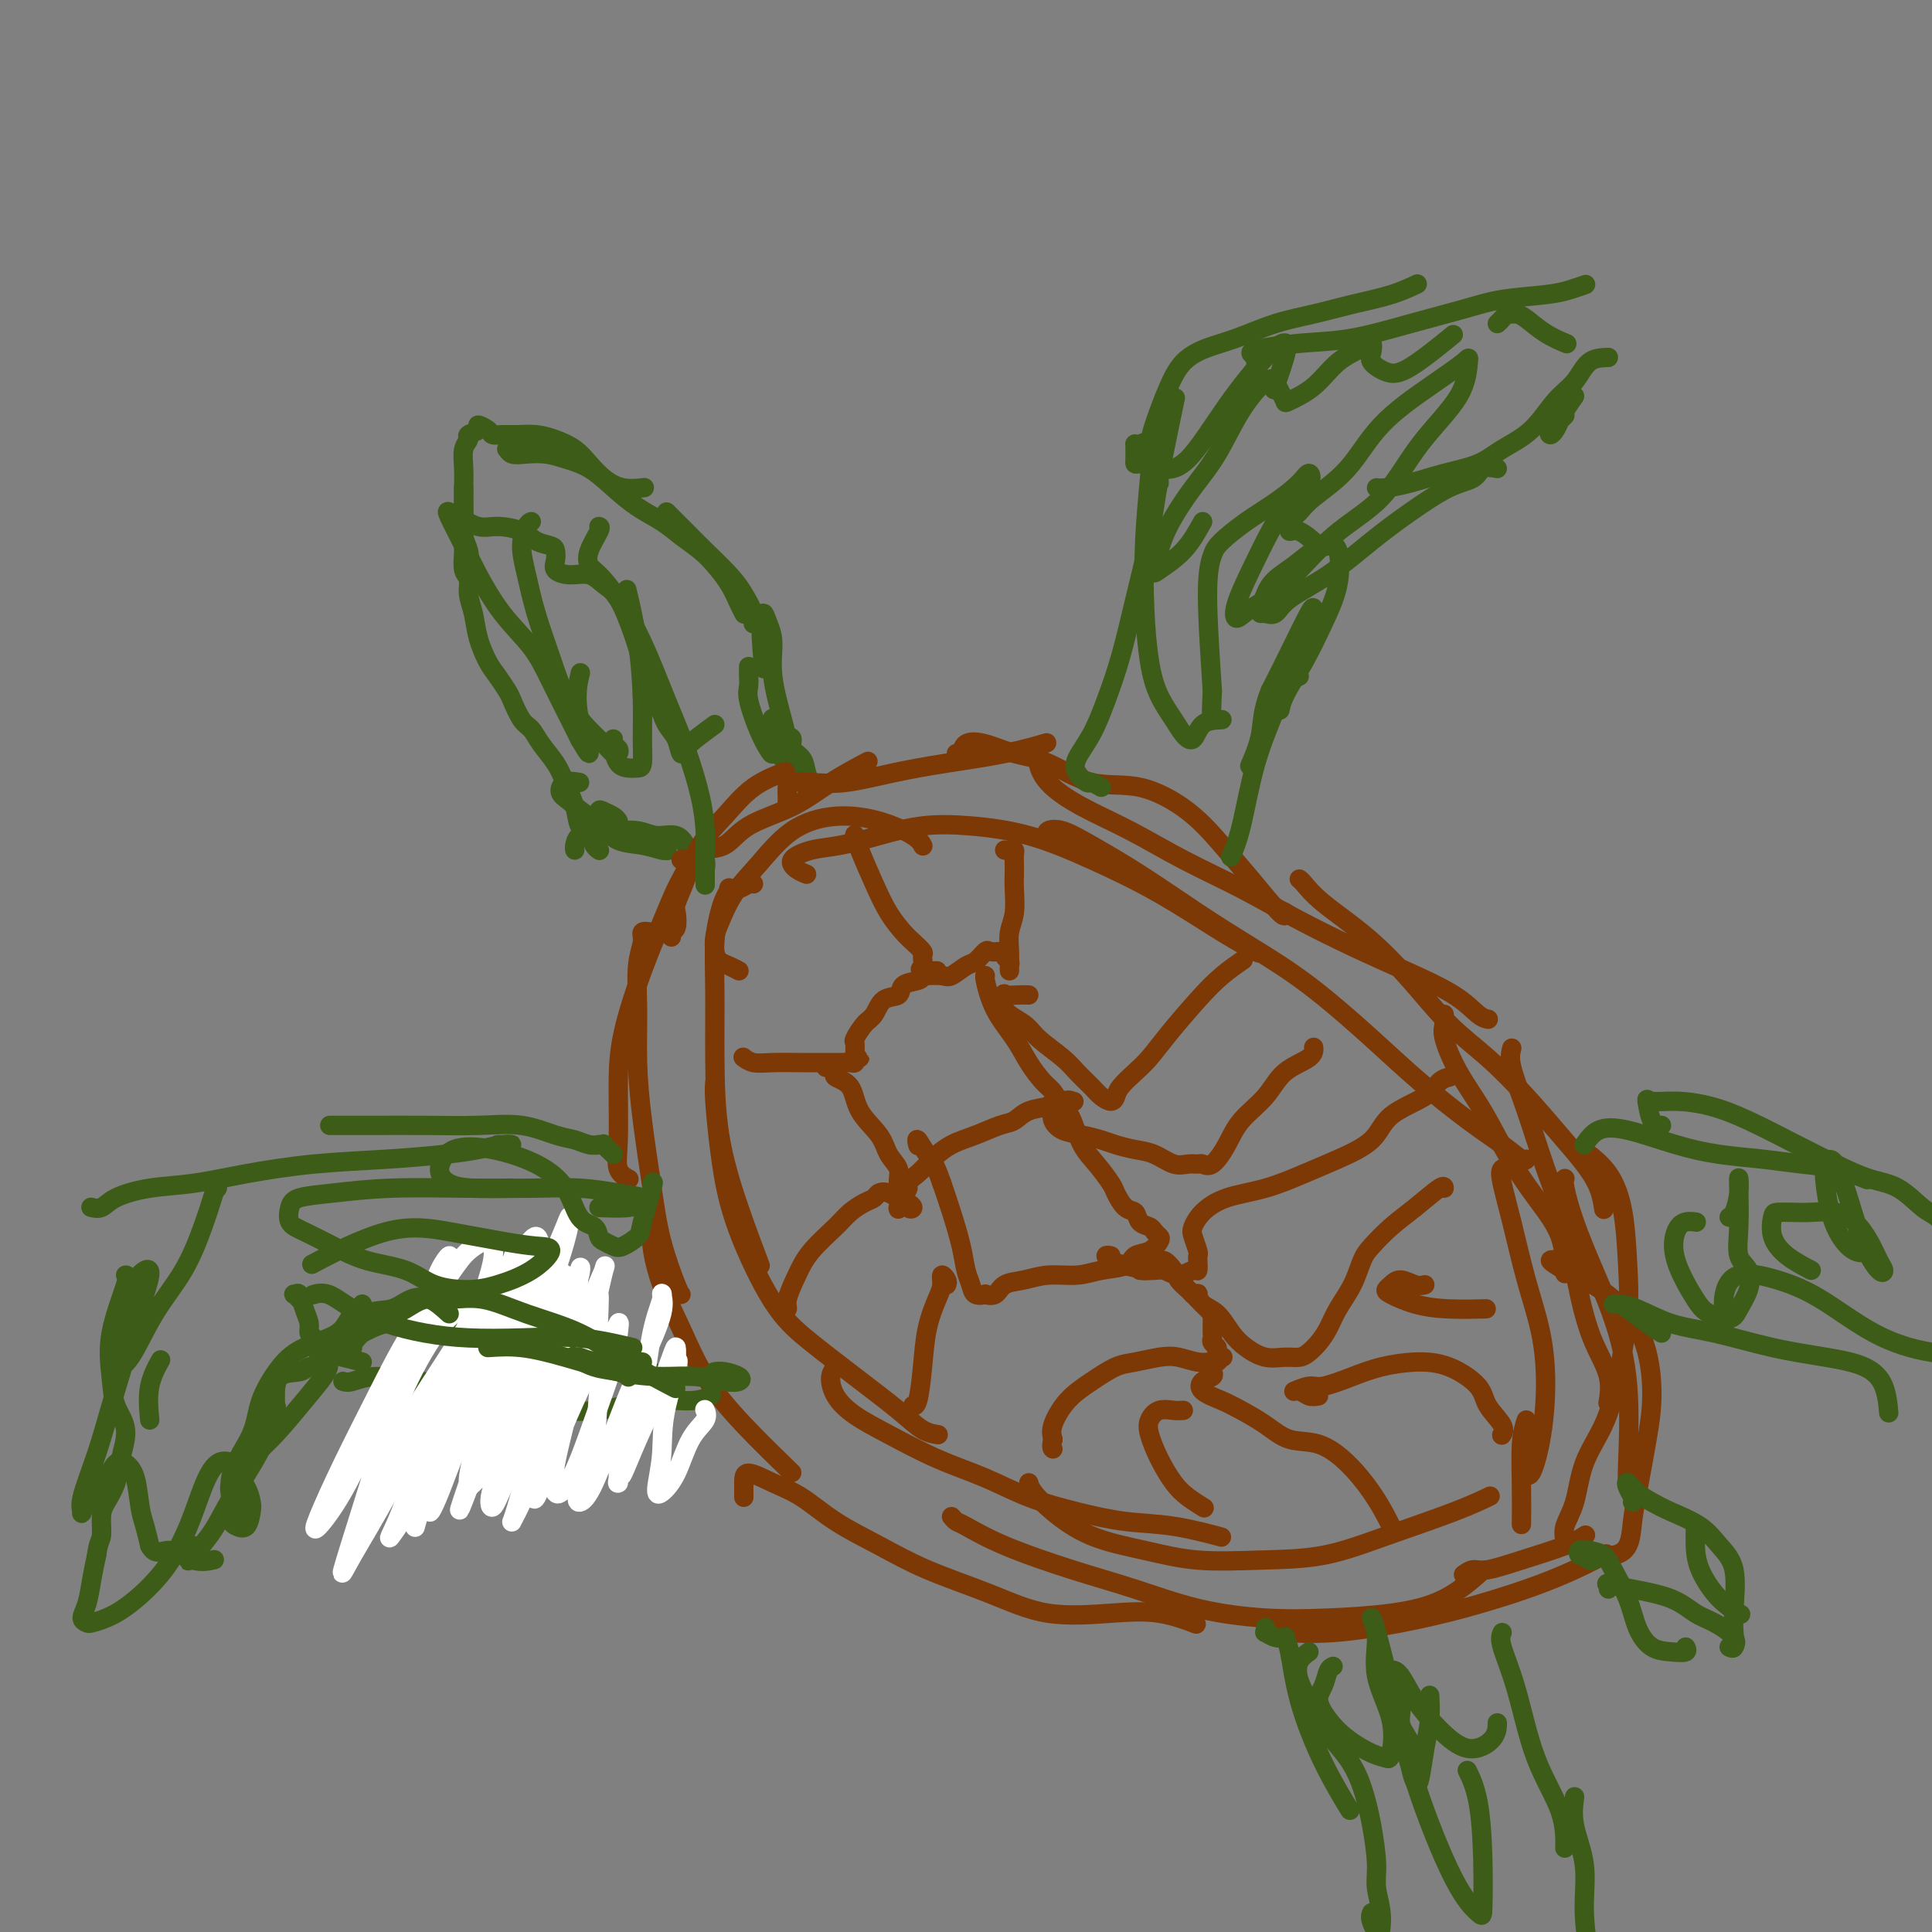 <svg viewBox='0 0 400 400' version='1.1' xmlns='http://www.w3.org/2000/svg' xmlns:xlink='http://www.w3.org/1999/xlink'><rect x="0" y="0" width="400" height="400" fill="#808080" stroke="none"/><g fill='none' stroke='#3D5C18' stroke-width='4' stroke-linecap='round' stroke-linejoin='round'><path d='M124,176c0.098,0.063 0.196,0.125 0,0c-0.196,-0.125 -0.686,-0.438 -1,-1c-0.314,-0.562 -0.453,-1.374 -1,-2c-0.547,-0.626 -1.501,-1.066 -2,-2c-0.499,-0.934 -0.542,-2.362 -1,-4c-0.458,-1.638 -1.330,-3.486 -2,-5c-0.670,-1.514 -1.139,-2.692 -2,-4c-0.861,-1.308 -2.114,-2.744 -3,-4c-0.886,-1.256 -1.406,-2.332 -2,-3c-0.594,-0.668 -1.261,-0.929 -2,-2c-0.739,-1.071 -1.550,-2.953 -2,-4c-0.450,-1.047 -0.540,-1.259 -1,-2c-0.460,-0.741 -1.290,-2.011 -2,-3c-0.710,-0.989 -1.299,-1.697 -2,-3c-0.701,-1.303 -1.512,-3.201 -2,-5c-0.488,-1.799 -0.653,-3.499 -1,-5c-0.347,-1.501 -0.878,-2.802 -1,-4c-0.122,-1.198 0.163,-2.291 0,-3c-0.163,-0.709 -0.776,-1.033 -1,-2c-0.224,-0.967 -0.060,-2.578 0,-4c0.060,-1.422 0.016,-2.654 0,-4c-0.016,-1.346 -0.004,-2.804 0,-4c0.004,-1.196 0.001,-2.130 0,-3c-0.001,-0.870 -0.000,-1.677 0,-2c0.000,-0.323 0.000,-0.161 0,0'/><path d='M97,116c0.113,-0.579 0.226,-1.158 0,-2c-0.226,-0.842 -0.792,-1.946 -1,-3c-0.208,-1.054 -0.057,-2.057 0,-3c0.057,-0.943 0.020,-1.825 0,-3c-0.020,-1.175 -0.021,-2.644 0,-4c0.021,-1.356 0.066,-2.601 0,-4c-0.066,-1.399 -0.244,-2.954 0,-4c0.244,-1.046 0.909,-1.584 1,-2c0.091,-0.416 -0.394,-0.710 0,-1c0.394,-0.290 1.666,-0.575 2,-1c0.334,-0.425 -0.270,-0.989 0,-1c0.270,-0.011 1.415,0.532 2,1c0.585,0.468 0.609,0.860 1,1c0.391,0.140 1.147,0.029 2,0c0.853,-0.029 1.803,0.026 3,0c1.197,-0.026 2.641,-0.131 4,0c1.359,0.131 2.634,0.498 4,1c1.366,0.502 2.822,1.140 4,2c1.178,0.860 2.078,1.943 3,3c0.922,1.057 1.866,2.087 3,3c1.134,0.913 2.459,1.707 4,2c1.541,0.293 3.297,0.084 4,0c0.703,-0.084 0.351,-0.042 0,0'/><path d='M111,92c0.532,-0.121 1.065,-0.243 0,0c-1.065,0.243 -3.727,0.849 -5,1c-1.273,0.151 -1.157,-0.153 -1,0c0.157,0.153 0.354,0.763 1,1c0.646,0.237 1.739,0.099 3,0c1.261,-0.099 2.688,-0.161 4,0c1.312,0.161 2.507,0.546 4,1c1.493,0.454 3.284,0.978 5,2c1.716,1.022 3.359,2.542 5,4c1.641,1.458 3.282,2.854 5,4c1.718,1.146 3.514,2.042 5,3c1.486,0.958 2.664,1.979 4,3c1.336,1.021 2.831,2.043 4,3c1.169,0.957 2.012,1.850 3,3c0.988,1.150 2.120,2.556 3,4c0.880,1.444 1.506,2.927 2,4c0.494,1.073 0.855,1.735 1,2c0.145,0.265 0.072,0.132 0,0'/><path d='M138,106c0.561,0.563 1.123,1.125 2,2c0.877,0.875 2.071,2.062 3,3c0.929,0.938 1.594,1.628 3,3c1.406,1.372 3.554,3.426 5,5c1.446,1.574 2.192,2.669 3,4c0.808,1.331 1.679,2.897 2,4c0.321,1.103 0.092,1.744 0,2c-0.092,0.256 -0.046,0.128 0,0'/><path d='M155,138c0.003,0.357 0.007,0.713 0,1c-0.007,0.287 -0.023,0.503 0,1c0.023,0.497 0.087,1.274 0,2c-0.087,0.726 -0.325,1.403 0,3c0.325,1.597 1.211,4.116 2,6c0.789,1.884 1.479,3.134 2,4c0.521,0.866 0.871,1.349 1,1c0.129,-0.349 0.037,-1.528 0,-2c-0.037,-0.472 -0.018,-0.236 0,0'/><path d='M119,176c-0.046,-0.227 -0.091,-0.454 0,-1c0.091,-0.546 0.319,-1.410 1,-2c0.681,-0.590 1.813,-0.906 3,-1c1.187,-0.094 2.427,0.035 4,0c1.573,-0.035 3.480,-0.233 5,0c1.520,0.233 2.655,0.898 4,1c1.345,0.102 2.901,-0.357 4,0c1.099,0.357 1.743,1.531 2,2c0.257,0.469 0.129,0.235 0,0'/><path d='M120,162c-1.118,-0.187 -2.236,-0.375 -3,0c-0.764,0.375 -1.174,1.312 -1,2c0.174,0.688 0.932,1.126 2,2c1.068,0.874 2.448,2.185 4,3c1.552,0.815 3.278,1.133 5,2c1.722,0.867 3.441,2.284 5,3c1.559,0.716 2.958,0.731 4,1c1.042,0.269 1.726,0.791 2,1c0.274,0.209 0.137,0.104 0,0'/><path d='M128,170c-0.230,-0.328 -0.461,-0.655 -1,-1c-0.539,-0.345 -1.387,-0.706 -2,-1c-0.613,-0.294 -0.991,-0.520 -1,0c-0.009,0.520 0.351,1.785 1,3c0.649,1.215 1.585,2.378 3,3c1.415,0.622 3.307,0.703 5,1c1.693,0.297 3.187,0.811 4,1c0.813,0.189 0.947,0.054 1,0c0.053,-0.054 0.027,-0.027 0,0'/><path d='M161,149c-0.422,0.078 -0.843,0.156 -1,0c-0.157,-0.156 -0.049,-0.547 0,0c0.049,0.547 0.040,2.033 0,3c-0.040,0.967 -0.109,1.415 0,2c0.109,0.585 0.396,1.308 1,2c0.604,0.692 1.524,1.352 2,2c0.476,0.648 0.507,1.282 1,2c0.493,0.718 1.449,1.518 2,2c0.551,0.482 0.696,0.645 1,1c0.304,0.355 0.767,0.902 1,1c0.233,0.098 0.235,-0.254 0,-1c-0.235,-0.746 -0.708,-1.887 -1,-3c-0.292,-1.113 -0.404,-2.198 -1,-3c-0.596,-0.802 -1.676,-1.321 -2,-2c-0.324,-0.679 0.109,-1.518 0,-2c-0.109,-0.482 -0.761,-0.609 -1,0c-0.239,0.609 -0.064,1.952 0,3c0.064,1.048 0.018,1.799 0,2c-0.018,0.201 -0.006,-0.150 0,0c0.006,0.150 0.008,0.801 0,1c-0.008,0.199 -0.026,-0.053 0,-1c0.026,-0.947 0.095,-2.588 0,-4c-0.095,-1.412 -0.355,-2.595 -1,-5c-0.645,-2.405 -1.676,-6.031 -2,-9c-0.324,-2.969 0.057,-5.280 0,-7c-0.057,-1.720 -0.554,-2.848 -1,-4c-0.446,-1.152 -0.842,-2.329 -1,-2c-0.158,0.329 -0.079,2.165 0,4'/><path d='M158,131c-0.778,-2.867 -0.222,3.467 0,6c0.222,2.533 0.111,1.267 0,0'/></g>
<g fill='none' stroke='#7C3805' stroke-width='4' stroke-linecap='round' stroke-linejoin='round'><path d='M139,194c-0.110,-0.392 -0.220,-0.783 0,-1c0.220,-0.217 0.770,-0.258 1,-1c0.230,-0.742 0.139,-2.184 0,-3c-0.139,-0.816 -0.326,-1.005 0,-2c0.326,-0.995 1.163,-2.796 2,-5c0.837,-2.204 1.672,-4.812 3,-7c1.328,-2.188 3.150,-3.958 5,-6c1.850,-2.042 3.729,-4.358 6,-6c2.271,-1.642 4.935,-2.612 6,-3c1.065,-0.388 0.533,-0.194 0,0'/><path d='M146,180c0.097,-0.623 0.193,-1.246 0,-2c-0.193,-0.754 -0.677,-1.639 0,-2c0.677,-0.361 2.515,-0.199 4,-1c1.485,-0.801 2.616,-2.565 5,-4c2.384,-1.435 6.020,-2.539 9,-4c2.980,-1.461 5.302,-3.278 8,-5c2.698,-1.722 5.771,-3.349 7,-4c1.229,-0.651 0.615,-0.325 0,0'/><path d='M163,166c0.009,-0.226 0.017,-0.451 0,-1c-0.017,-0.549 -0.060,-1.421 0,-2c0.060,-0.579 0.222,-0.865 1,-1c0.778,-0.135 2.172,-0.119 4,0c1.828,0.119 4.092,0.340 7,0c2.908,-0.340 6.462,-1.240 10,-2c3.538,-0.760 7.062,-1.379 11,-2c3.938,-0.621 8.291,-1.244 12,-2c3.709,-0.756 6.774,-1.645 8,-2c1.226,-0.355 0.613,-0.178 0,0'/><path d='M141,178c0.380,-0.147 0.760,-0.293 1,0c0.240,0.293 0.341,1.026 0,2c-0.341,0.974 -1.125,2.191 -2,4c-0.875,1.809 -1.842,4.212 -3,7c-1.158,2.788 -2.509,5.961 -4,10c-1.491,4.039 -3.124,8.942 -4,13c-0.876,4.058 -0.994,7.270 -1,11c-0.006,3.730 0.102,7.979 0,11c-0.102,3.021 -0.412,4.813 0,6c0.412,1.187 1.546,1.768 2,2c0.454,0.232 0.227,0.116 0,0'/><path d='M135,193c-0.876,-0.129 -1.752,-0.258 -2,0c-0.248,0.258 0.132,0.904 0,2c-0.132,1.096 -0.775,2.642 -1,5c-0.225,2.358 -0.031,5.529 0,9c0.031,3.471 -0.101,7.242 0,11c0.101,3.758 0.433,7.504 1,12c0.567,4.496 1.367,9.741 2,14c0.633,4.259 1.097,7.533 2,11c0.903,3.467 2.243,7.126 3,9c0.757,1.874 0.931,1.964 1,2c0.069,0.036 0.035,0.018 0,0'/><path d='M135,253c-0.134,1.416 -0.267,2.831 0,5c0.267,2.169 0.935,5.090 2,8c1.065,2.910 2.529,5.807 4,9c1.471,3.193 2.951,6.681 5,10c2.049,3.319 4.667,6.471 8,10c3.333,3.529 7.381,7.437 9,9c1.619,1.563 0.810,0.782 0,0'/><path d='M198,156c0.393,0.212 0.786,0.425 1,0c0.214,-0.425 0.248,-1.486 1,-2c0.752,-0.514 2.223,-0.481 4,0c1.777,0.481 3.859,1.410 6,2c2.141,0.590 4.339,0.841 7,2c2.661,1.159 5.784,3.226 9,4c3.216,0.774 6.526,0.254 10,1c3.474,0.746 7.113,2.756 10,5c2.887,2.244 5.022,4.720 7,7c1.978,2.280 3.798,4.364 6,7c2.202,2.636 4.785,5.825 6,7c1.215,1.175 1.061,0.336 1,0c-0.061,-0.336 -0.031,-0.168 0,0'/><path d='M216,158c-0.500,-0.332 -1.000,-0.663 -1,0c-0.000,0.663 0.498,2.321 2,4c1.502,1.679 4.006,3.378 7,5c2.994,1.622 6.477,3.168 10,5c3.523,1.832 7.084,3.952 11,6c3.916,2.048 8.185,4.024 12,6c3.815,1.976 7.175,3.951 11,6c3.825,2.049 8.114,4.171 12,6c3.886,1.829 7.367,3.366 11,5c3.633,1.634 7.417,3.366 10,5c2.583,1.634 3.965,3.171 5,4c1.035,0.829 1.724,0.951 2,1c0.276,0.049 0.138,0.024 0,0'/><path d='M269,182c0.183,0.125 0.367,0.251 1,1c0.633,0.749 1.717,2.122 4,4c2.283,1.878 5.767,4.260 9,7c3.233,2.740 6.215,5.838 9,9c2.785,3.162 5.371,6.389 8,9c2.629,2.611 5.299,4.606 8,7c2.701,2.394 5.431,5.189 8,8c2.569,2.811 4.976,5.640 7,8c2.024,2.360 3.666,4.251 5,6c1.334,1.749 2.359,3.355 3,5c0.641,1.645 0.897,3.327 1,4c0.103,0.673 0.051,0.336 0,0'/><path d='M313,217c-0.246,0.963 -0.491,1.927 0,4c0.491,2.073 1.719,5.256 3,9c1.281,3.744 2.613,8.051 4,12c1.387,3.949 2.827,7.542 4,12c1.173,4.458 2.080,9.780 3,14c0.920,4.220 1.855,7.337 3,10c1.145,2.663 2.501,4.871 3,7c0.499,2.129 0.143,4.180 0,5c-0.143,0.820 -0.071,0.410 0,0'/><path d='M154,310c0.001,-0.997 0.002,-1.993 0,-3c-0.002,-1.007 -0.006,-2.024 1,-2c1.006,0.024 3.021,1.089 5,2c1.979,0.911 3.922,1.667 6,3c2.078,1.333 4.293,3.244 7,5c2.707,1.756 5.907,3.357 9,5c3.093,1.643 6.078,3.328 10,5c3.922,1.672 8.782,3.331 13,5c4.218,1.669 7.793,3.348 12,4c4.207,0.652 9.045,0.278 13,0c3.955,-0.278 7.026,-0.459 10,0c2.974,0.459 5.850,1.560 7,2c1.150,0.440 0.575,0.220 0,0'/><path d='M197,314c0.348,0.397 0.695,0.794 1,1c0.305,0.206 0.567,0.222 2,1c1.433,0.778 4.037,2.317 8,4c3.963,1.683 9.285,3.509 14,5c4.715,1.491 8.823,2.646 13,4c4.177,1.354 8.425,2.906 13,4c4.575,1.094 9.479,1.728 14,2c4.521,0.272 8.659,0.181 13,0c4.341,-0.181 8.885,-0.450 13,-1c4.115,-0.550 7.800,-1.379 11,-3c3.200,-1.621 5.914,-4.035 7,-5c1.086,-0.965 0.543,-0.483 0,0'/><path d='M264,338c0.055,-0.043 0.111,-0.086 2,0c1.889,0.086 5.613,0.302 10,0c4.387,-0.302 9.439,-1.122 14,-2c4.561,-0.878 8.631,-1.815 13,-3c4.369,-1.185 9.037,-2.616 13,-4c3.963,-1.384 7.221,-2.719 10,-4c2.779,-1.281 5.080,-2.509 6,-3c0.920,-0.491 0.460,-0.246 0,0'/><path d='M303,326c0.653,-0.463 1.307,-0.926 2,-1c0.693,-0.074 1.426,0.243 3,0c1.574,-0.243 3.989,-1.044 7,-2c3.011,-0.956 6.618,-2.065 9,-3c2.382,-0.935 3.538,-1.696 4,-2c0.462,-0.304 0.231,-0.152 0,0'/><path d='M324,261c-0.128,0.050 -0.255,0.100 -1,0c-0.745,-0.100 -2.106,-0.349 -2,0c0.106,0.349 1.679,1.297 3,2c1.321,0.703 2.390,1.161 4,2c1.610,0.839 3.759,2.058 6,4c2.241,1.942 4.573,4.608 6,8c1.427,3.392 1.950,7.510 2,11c0.050,3.490 -0.374,6.351 -1,10c-0.626,3.649 -1.455,8.087 -2,11c-0.545,2.913 -0.805,4.301 -1,6c-0.195,1.699 -0.326,3.709 -1,5c-0.674,1.291 -1.892,1.861 -3,2c-1.108,0.139 -2.106,-0.155 -3,0c-0.894,0.155 -1.684,0.759 -2,1c-0.316,0.241 -0.158,0.121 0,0'/><path d='M324,320c0.052,-0.183 0.103,-0.366 0,-1c-0.103,-0.634 -0.362,-1.720 0,-3c0.362,-1.280 1.344,-2.755 2,-5c0.656,-2.245 0.985,-5.260 2,-8c1.015,-2.740 2.715,-5.206 4,-8c1.285,-2.794 2.155,-5.916 3,-10c0.845,-4.084 1.665,-9.130 2,-13c0.335,-3.870 0.184,-6.565 0,-10c-0.184,-3.435 -0.400,-7.612 -1,-11c-0.600,-3.388 -1.585,-5.989 -3,-8c-1.415,-2.011 -3.262,-3.432 -4,-4c-0.738,-0.568 -0.369,-0.284 0,0'/><path d='M324,244c-0.131,0.296 -0.262,0.593 0,2c0.262,1.407 0.918,3.925 2,7c1.082,3.075 2.591,6.709 4,10c1.409,3.291 2.717,6.241 4,10c1.283,3.759 2.540,8.327 3,14c0.460,5.673 0.124,12.450 0,16c-0.124,3.550 -0.035,3.871 0,4c0.035,0.129 0.018,0.064 0,0'/><path d='M156,183c-0.259,-0.110 -0.517,-0.220 -1,0c-0.483,0.220 -1.190,0.770 -2,1c-0.810,0.230 -1.723,0.140 -2,0c-0.277,-0.140 0.084,-0.330 0,0c-0.084,0.330 -0.611,1.178 -1,2c-0.389,0.822 -0.639,1.616 -1,3c-0.361,1.384 -0.832,3.358 -1,6c-0.168,2.642 -0.034,5.953 0,10c0.034,4.047 -0.032,8.830 0,14c0.032,5.170 0.163,10.726 1,16c0.837,5.274 2.379,10.266 4,15c1.621,4.734 3.320,9.210 4,11c0.680,1.790 0.340,0.895 0,0'/><path d='M148,224c-0.075,0.823 -0.150,1.646 0,4c0.150,2.354 0.525,6.238 1,10c0.475,3.762 1.050,7.403 2,11c0.950,3.597 2.277,7.151 4,11c1.723,3.849 3.843,7.994 6,11c2.157,3.006 4.351,4.872 7,7c2.649,2.128 5.754,4.518 9,7c3.246,2.482 6.633,5.057 9,7c2.367,1.943 3.714,3.254 5,4c1.286,0.746 2.510,0.927 3,1c0.490,0.073 0.245,0.036 0,0'/><path d='M173,282c0.122,0.291 0.244,0.583 0,1c-0.244,0.417 -0.852,0.961 -1,2c-0.148,1.039 0.166,2.574 1,4c0.834,1.426 2.189,2.745 4,4c1.811,1.255 4.076,2.447 7,4c2.924,1.553 6.505,3.467 10,5c3.495,1.533 6.905,2.686 10,4c3.095,1.314 5.874,2.790 9,4c3.126,1.210 6.597,2.153 10,3c3.403,0.847 6.737,1.598 10,2c3.263,0.402 6.455,0.454 10,1c3.545,0.546 7.441,1.584 9,2c1.559,0.416 0.779,0.208 0,0'/><path d='M213,307c0.141,0.524 0.282,1.048 1,2c0.718,0.952 2.013,2.332 4,4c1.987,1.668 4.665,3.623 8,5c3.335,1.377 7.325,2.176 11,3c3.675,0.824 7.033,1.673 11,2c3.967,0.327 8.542,0.133 13,0c4.458,-0.133 8.800,-0.204 13,-1c4.200,-0.796 8.260,-2.316 13,-4c4.740,-1.684 10.161,-3.530 14,-5c3.839,-1.470 6.097,-2.563 7,-3c0.903,-0.437 0.452,-0.219 0,0'/><path d='M153,201c-0.648,-0.349 -1.296,-0.699 -2,-1c-0.704,-0.301 -1.463,-0.554 -2,-1c-0.537,-0.446 -0.852,-1.085 -1,-2c-0.148,-0.915 -0.129,-2.107 0,-3c0.129,-0.893 0.369,-1.487 1,-3c0.631,-1.513 1.653,-3.945 3,-6c1.347,-2.055 3.019,-3.732 5,-6c1.981,-2.268 4.272,-5.126 7,-7c2.728,-1.874 5.894,-2.765 9,-3c3.106,-0.235 6.152,0.184 9,1c2.848,0.816 5.498,2.027 7,3c1.502,0.973 1.858,1.706 2,2c0.142,0.294 0.071,0.147 0,0'/><path d='M167,181c-0.646,-0.252 -1.292,-0.504 -2,-1c-0.708,-0.496 -1.477,-1.236 -1,-2c0.477,-0.764 2.201,-1.551 4,-2c1.799,-0.449 3.672,-0.561 6,-1c2.328,-0.439 5.109,-1.204 8,-2c2.891,-0.796 5.891,-1.623 9,-2c3.109,-0.377 6.328,-0.303 10,0c3.672,0.303 7.797,0.835 12,2c4.203,1.165 8.482,2.964 13,5c4.518,2.036 9.273,4.309 14,7c4.727,2.691 9.427,5.802 13,8c3.573,2.198 6.021,3.485 7,4c0.979,0.515 0.490,0.257 0,0'/><path d='M217,173c-0.218,-0.366 -0.436,-0.732 0,-1c0.436,-0.268 1.525,-0.437 3,0c1.475,0.437 3.336,1.479 6,3c2.664,1.521 6.131,3.520 10,6c3.869,2.480 8.141,5.440 12,8c3.859,2.560 7.307,4.718 11,7c3.693,2.282 7.632,4.686 12,8c4.368,3.314 9.167,7.536 13,11c3.833,3.464 6.701,6.168 10,9c3.299,2.832 7.028,5.792 10,8c2.972,2.208 5.189,3.664 7,5c1.811,1.336 3.218,2.552 4,3c0.782,0.448 0.938,0.128 1,0c0.062,-0.128 0.031,-0.064 0,0'/><path d='M299,210c0.059,0.668 0.117,1.336 0,2c-0.117,0.664 -0.410,1.322 0,3c0.410,1.678 1.521,4.374 3,7c1.479,2.626 3.324,5.181 5,8c1.676,2.819 3.181,5.902 5,9c1.819,3.098 3.951,6.212 6,9c2.049,2.788 4.013,5.251 5,8c0.987,2.749 0.996,5.786 1,7c0.004,1.214 0.002,0.607 0,0'/><path d='M313,242c-0.803,-0.176 -1.606,-0.351 -2,0c-0.394,0.351 -0.378,1.229 0,3c0.378,1.771 1.119,4.435 2,8c0.881,3.565 1.904,8.032 3,12c1.096,3.968 2.266,7.437 3,11c0.734,3.563 1.034,7.220 1,11c-0.034,3.780 -0.401,7.681 -1,11c-0.599,3.319 -1.428,6.055 -2,7c-0.572,0.945 -0.885,0.101 -1,-1c-0.115,-1.101 -0.033,-2.457 0,-3c0.033,-0.543 0.016,-0.271 0,0'/><path d='M316,294c-0.423,1.304 -0.845,2.607 -1,5c-0.155,2.393 -0.042,5.875 0,9c0.042,3.125 0.012,5.893 0,7c-0.012,1.107 -0.006,0.554 0,0'/><path d='M208,176c0.309,0.017 0.619,0.035 1,0c0.381,-0.035 0.834,-0.121 1,0c0.166,0.121 0.046,0.451 0,1c-0.046,0.549 -0.016,1.318 0,2c0.016,0.682 0.018,1.277 0,2c-0.018,0.723 -0.058,1.573 0,3c0.058,1.427 0.212,3.431 0,5c-0.212,1.569 -0.789,2.705 -1,4c-0.211,1.295 -0.055,2.750 0,4c0.055,1.250 0.011,2.294 0,3c-0.011,0.706 0.012,1.075 0,1c-0.012,-0.075 -0.058,-0.595 0,-1c0.058,-0.405 0.219,-0.697 0,-1c-0.219,-0.303 -0.817,-0.619 -1,-1c-0.183,-0.381 0.050,-0.827 0,-1c-0.050,-0.173 -0.382,-0.073 -1,0c-0.618,0.073 -1.520,0.118 -2,0c-0.480,-0.118 -0.536,-0.399 -1,0c-0.464,0.399 -1.336,1.480 -2,2c-0.664,0.520 -1.120,0.480 -2,1c-0.880,0.520 -2.183,1.601 -3,2c-0.817,0.399 -1.147,0.117 -2,0c-0.853,-0.117 -2.230,-0.070 -3,0c-0.770,0.070 -0.934,0.163 -1,0c-0.066,-0.163 -0.033,-0.581 0,-1'/><path d='M191,201c-0.921,-0.269 -0.224,-0.441 0,-1c0.224,-0.559 -0.026,-1.505 0,-2c0.026,-0.495 0.328,-0.537 0,-1c-0.328,-0.463 -1.285,-1.345 -2,-2c-0.715,-0.655 -1.186,-1.083 -2,-2c-0.814,-0.917 -1.969,-2.323 -3,-4c-1.031,-1.677 -1.936,-3.625 -3,-6c-1.064,-2.375 -2.286,-5.178 -3,-7c-0.714,-1.822 -0.918,-2.663 -1,-3c-0.082,-0.337 -0.041,-0.168 0,0'/><path d='M194,201c-0.730,0.023 -1.461,0.047 -2,0c-0.539,-0.047 -0.888,-0.163 -1,0c-0.112,0.163 0.013,0.605 0,1c-0.013,0.395 -0.163,0.743 -1,1c-0.837,0.257 -2.359,0.424 -3,1c-0.641,0.576 -0.400,1.563 -1,2c-0.600,0.437 -2.042,0.326 -3,1c-0.958,0.674 -1.434,2.135 -2,3c-0.566,0.865 -1.223,1.136 -2,2c-0.777,0.864 -1.674,2.323 -2,3c-0.326,0.677 -0.083,0.574 0,1c0.083,0.426 0.004,1.382 0,2c-0.004,0.618 0.065,0.897 0,1c-0.065,0.103 -0.266,0.032 0,0c0.266,-0.032 0.997,-0.023 1,0c0.003,0.023 -0.724,0.059 -1,0c-0.276,-0.059 -0.101,-0.212 0,0c0.101,0.212 0.128,0.789 0,1c-0.128,0.211 -0.412,0.057 -1,0c-0.588,-0.057 -1.479,-0.015 -2,0c-0.521,0.015 -0.671,0.005 -1,0c-0.329,-0.005 -0.838,-0.005 -2,0c-1.162,0.005 -2.977,0.015 -5,0c-2.023,-0.015 -4.254,-0.056 -6,0c-1.746,0.056 -3.009,0.207 -4,0c-0.991,-0.207 -1.712,-0.774 -2,-1c-0.288,-0.226 -0.144,-0.113 0,0'/><path d='M171,221c0.287,-0.091 0.575,-0.181 1,0c0.425,0.181 0.989,0.635 1,1c0.011,0.365 -0.531,0.643 0,1c0.531,0.357 2.136,0.795 3,2c0.864,1.205 0.987,3.179 2,5c1.013,1.821 2.916,3.490 4,5c1.084,1.510 1.351,2.863 2,4c0.649,1.137 1.681,2.059 2,3c0.319,0.941 -0.075,1.900 0,3c0.075,1.100 0.620,2.339 1,3c0.380,0.661 0.597,0.742 1,1c0.403,0.258 0.992,0.693 1,1c0.008,0.307 -0.565,0.488 -1,0c-0.435,-0.488 -0.732,-1.644 -1,-2c-0.268,-0.356 -0.508,0.089 -1,0c-0.492,-0.089 -1.238,-0.712 -2,-1c-0.762,-0.288 -1.542,-0.242 -2,0c-0.458,0.242 -0.594,0.679 -1,1c-0.406,0.321 -1.081,0.527 -2,1c-0.919,0.473 -2.082,1.211 -3,2c-0.918,0.789 -1.590,1.627 -3,3c-1.410,1.373 -3.558,3.282 -5,5c-1.442,1.718 -2.176,3.245 -3,5c-0.824,1.755 -1.736,3.738 -2,5c-0.264,1.262 0.121,1.801 0,2c-0.121,0.199 -0.749,0.057 -1,0c-0.251,-0.057 -0.126,-0.028 0,0'/><path d='M188,246c-0.309,0.611 -0.617,1.223 -1,2c-0.383,0.777 -0.840,1.720 -1,2c-0.160,0.280 -0.024,-0.102 0,0c0.024,0.102 -0.063,0.687 0,0c0.063,-0.687 0.276,-2.645 1,-4c0.724,-1.355 1.958,-2.107 3,-3c1.042,-0.893 1.892,-1.926 3,-3c1.108,-1.074 2.472,-2.190 4,-3c1.528,-0.810 3.219,-1.316 5,-2c1.781,-0.684 3.653,-1.546 5,-2c1.347,-0.454 2.169,-0.498 3,-1c0.831,-0.502 1.670,-1.461 3,-2c1.330,-0.539 3.150,-0.657 4,-1c0.850,-0.343 0.730,-0.912 1,-1c0.270,-0.088 0.930,0.306 1,0c0.070,-0.306 -0.449,-1.310 -1,-2c-0.551,-0.690 -1.132,-1.064 -2,-2c-0.868,-0.936 -2.022,-2.433 -3,-4c-0.978,-1.567 -1.779,-3.204 -3,-5c-1.221,-1.796 -2.863,-3.749 -4,-6c-1.137,-2.251 -1.768,-4.798 -2,-6c-0.232,-1.202 -0.066,-1.058 0,-1c0.066,0.058 0.033,0.029 0,0'/><path d='M213,206c-0.498,-0.019 -0.996,-0.038 -2,0c-1.004,0.038 -2.515,0.134 -3,0c-0.485,-0.134 0.054,-0.496 0,0c-0.054,0.496 -0.703,1.851 0,3c0.703,1.149 2.758,2.093 4,3c1.242,0.907 1.669,1.776 3,3c1.331,1.224 3.565,2.802 5,4c1.435,1.198 2.073,2.017 3,3c0.927,0.983 2.145,2.129 3,3c0.855,0.871 1.348,1.468 2,2c0.652,0.532 1.461,1.000 2,1c0.539,-0.000 0.806,-0.468 1,-1c0.194,-0.532 0.316,-1.128 1,-2c0.684,-0.872 1.932,-2.022 3,-3c1.068,-0.978 1.958,-1.786 3,-3c1.042,-1.214 2.238,-2.834 4,-5c1.762,-2.166 4.091,-4.880 6,-7c1.909,-2.120 3.399,-3.648 5,-5c1.601,-1.352 3.315,-2.529 4,-3c0.685,-0.471 0.343,-0.235 0,0'/><path d='M222,228c0.312,0.048 0.624,0.097 0,0c-0.624,-0.097 -2.184,-0.338 -3,0c-0.816,0.338 -0.889,1.256 -1,2c-0.111,0.744 -0.260,1.312 0,2c0.260,0.688 0.929,1.494 2,2c1.071,0.506 2.544,0.712 4,1c1.456,0.288 2.896,0.659 4,1c1.104,0.341 1.871,0.652 3,1c1.129,0.348 2.621,0.735 4,1c1.379,0.265 2.645,0.410 4,1c1.355,0.590 2.799,1.625 4,2c1.201,0.375 2.160,0.089 3,0c0.840,-0.089 1.563,0.017 2,0c0.437,-0.017 0.588,-0.159 1,0c0.412,0.159 1.084,0.618 2,0c0.916,-0.618 2.078,-2.315 3,-4c0.922,-1.685 1.606,-3.359 3,-5c1.394,-1.641 3.498,-3.249 5,-5c1.502,-1.751 2.403,-3.645 4,-5c1.597,-1.355 3.892,-2.173 5,-3c1.108,-0.827 1.031,-1.665 1,-2c-0.031,-0.335 -0.015,-0.168 0,0'/><path d='M222,228c-0.404,-0.200 -0.807,-0.400 -1,0c-0.193,0.400 -0.174,1.399 0,2c0.174,0.601 0.504,0.803 1,2c0.496,1.197 1.158,3.389 2,5c0.842,1.611 1.865,2.640 3,4c1.135,1.360 2.383,3.051 3,4c0.617,0.949 0.603,1.157 1,2c0.397,0.843 1.205,2.320 2,3c0.795,0.680 1.575,0.564 2,1c0.425,0.436 0.493,1.425 1,2c0.507,0.575 1.452,0.735 2,1c0.548,0.265 0.701,0.633 1,1c0.299,0.367 0.746,0.732 1,1c0.254,0.268 0.316,0.439 0,1c-0.316,0.561 -1.009,1.513 -2,2c-0.991,0.487 -2.280,0.508 -3,1c-0.720,0.492 -0.870,1.456 -2,2c-1.130,0.544 -3.241,0.669 -5,1c-1.759,0.331 -3.167,0.867 -5,1c-1.833,0.133 -4.093,-0.136 -6,0c-1.907,0.136 -3.462,0.677 -5,1c-1.538,0.323 -3.060,0.428 -4,1c-0.940,0.572 -1.298,1.612 -2,2c-0.702,0.388 -1.746,0.124 -2,0c-0.254,-0.124 0.284,-0.109 0,0c-0.284,0.109 -1.388,0.313 -2,0c-0.612,-0.313 -0.730,-1.142 -1,-2c-0.270,-0.858 -0.691,-1.745 -1,-3c-0.309,-1.255 -0.506,-2.876 -1,-5c-0.494,-2.124 -1.284,-4.750 -2,-7c-0.716,-2.250 -1.358,-4.125 -2,-6'/><path d='M195,245c-1.641,-4.719 -2.244,-5.018 -3,-6c-0.756,-0.982 -1.665,-2.649 -2,-3c-0.335,-0.351 -0.096,0.614 0,1c0.096,0.386 0.048,0.193 0,0'/><path d='M196,266c0.117,-0.264 0.235,-0.527 0,-1c-0.235,-0.473 -0.822,-1.154 -1,-1c-0.178,0.154 0.055,1.145 0,2c-0.055,0.855 -0.397,1.574 -1,3c-0.603,1.426 -1.468,3.559 -2,6c-0.532,2.441 -0.730,5.190 -1,8c-0.270,2.810 -0.611,5.680 -1,7c-0.389,1.320 -0.825,1.092 -1,1c-0.175,-0.092 -0.087,-0.046 0,0'/><path d='M230,260c-0.480,-0.092 -0.961,-0.184 -1,0c-0.039,0.184 0.362,0.643 1,1c0.638,0.357 1.512,0.613 3,1c1.488,0.387 3.590,0.904 5,1c1.410,0.096 2.129,-0.230 3,0c0.871,0.230 1.893,1.014 3,1c1.107,-0.014 2.297,-0.828 3,-1c0.703,-0.172 0.917,0.298 1,0c0.083,-0.298 0.035,-1.363 0,-2c-0.035,-0.637 -0.058,-0.845 0,-1c0.058,-0.155 0.196,-0.258 0,-1c-0.196,-0.742 -0.726,-2.123 -1,-3c-0.274,-0.877 -0.291,-1.249 0,-2c0.291,-0.751 0.889,-1.880 2,-3c1.111,-1.120 2.735,-2.230 5,-3c2.265,-0.770 5.172,-1.199 8,-2c2.828,-0.801 5.577,-1.975 8,-3c2.423,-1.025 4.522,-1.903 7,-3c2.478,-1.097 5.337,-2.413 7,-4c1.663,-1.587 2.131,-3.445 4,-5c1.869,-1.555 5.140,-2.809 7,-4c1.860,-1.191 2.308,-2.321 3,-3c0.692,-0.679 1.626,-0.908 2,-1c0.374,-0.092 0.187,-0.046 0,0'/><path d='M236,263c0.634,0.070 1.268,0.140 2,0c0.732,-0.140 1.561,-0.491 2,-1c0.439,-0.509 0.489,-1.177 1,-1c0.511,0.177 1.484,1.198 2,2c0.516,0.802 0.577,1.386 1,2c0.423,0.614 1.210,1.260 2,2c0.790,0.740 1.585,1.575 2,2c0.415,0.425 0.451,0.442 1,1c0.549,0.558 1.611,1.659 2,2c0.389,0.341 0.104,-0.077 0,0c-0.104,0.077 -0.029,0.651 0,1c0.029,0.349 0.012,0.475 0,1c-0.012,0.525 -0.018,1.450 0,2c0.018,0.550 0.061,0.726 0,1c-0.061,0.274 -0.226,0.647 0,1c0.226,0.353 0.842,0.687 1,1c0.158,0.313 -0.141,0.605 0,1c0.141,0.395 0.723,0.891 1,1c0.277,0.109 0.248,-0.171 0,0c-0.248,0.171 -0.714,0.791 -1,1c-0.286,0.209 -0.390,0.007 -1,0c-0.610,-0.007 -1.726,0.182 -3,0c-1.274,-0.182 -2.706,-0.734 -4,-1c-1.294,-0.266 -2.450,-0.246 -4,0c-1.550,0.246 -3.495,0.720 -5,1c-1.505,0.280 -2.572,0.368 -4,1c-1.428,0.632 -3.218,1.809 -5,3c-1.782,1.191 -3.557,2.398 -5,4c-1.443,1.602 -2.555,3.601 -3,5c-0.445,1.399 -0.222,2.200 0,3'/><path d='M218,298c-0.467,1.689 -0.133,1.911 0,2c0.133,0.089 0.067,0.044 0,0'/><path d='M247,268c0.434,0.052 0.868,0.103 1,0c0.132,-0.103 -0.037,-0.362 0,0c0.037,0.362 0.281,1.344 1,2c0.719,0.656 1.914,0.985 3,2c1.086,1.015 2.062,2.718 3,4c0.938,1.282 1.837,2.145 3,3c1.163,0.855 2.591,1.702 4,2c1.409,0.298 2.801,0.047 4,0c1.199,-0.047 2.207,0.109 3,0c0.793,-0.109 1.371,-0.485 2,-1c0.629,-0.515 1.310,-1.170 2,-2c0.690,-0.830 1.391,-1.834 2,-3c0.609,-1.166 1.127,-2.492 2,-4c0.873,-1.508 2.101,-3.196 3,-5c0.899,-1.804 1.470,-3.724 2,-5c0.530,-1.276 1.018,-1.907 2,-3c0.982,-1.093 2.459,-2.646 4,-4c1.541,-1.354 3.145,-2.507 5,-4c1.855,-1.493 3.961,-3.325 5,-4c1.039,-0.675 1.011,-0.193 1,0c-0.011,0.193 -0.006,0.096 0,0'/><path d='M251,284c0.200,0.357 0.401,0.714 0,1c-0.401,0.286 -1.402,0.502 -2,1c-0.598,0.498 -0.791,1.279 0,2c0.791,0.721 2.566,1.381 4,2c1.434,0.619 2.528,1.195 4,2c1.472,0.805 3.321,1.838 5,3c1.679,1.162 3.189,2.454 5,3c1.811,0.546 3.925,0.346 6,1c2.075,0.654 4.111,2.161 6,4c1.889,1.839 3.630,4.008 5,6c1.370,1.992 2.369,3.805 3,5c0.631,1.195 0.895,1.770 1,2c0.105,0.230 0.053,0.115 0,0'/><path d='M245,292c-0.563,0.045 -1.127,0.089 -2,0c-0.873,-0.089 -2.057,-0.313 -3,0c-0.943,0.313 -1.646,1.161 -2,2c-0.354,0.839 -0.361,1.668 0,3c0.361,1.332 1.088,3.166 2,5c0.912,1.834 2.007,3.667 3,5c0.993,1.333 1.883,2.167 3,3c1.117,0.833 2.462,1.667 3,2c0.538,0.333 0.269,0.167 0,0'/><path d='M273,289c-0.670,0.122 -1.340,0.245 -2,0c-0.660,-0.245 -1.311,-0.856 -2,-1c-0.689,-0.144 -1.415,0.179 -1,0c0.415,-0.179 1.971,-0.861 3,-1c1.029,-0.139 1.533,0.265 3,0c1.467,-0.265 3.899,-1.197 6,-2c2.101,-0.803 3.870,-1.475 6,-2c2.130,-0.525 4.621,-0.902 7,-1c2.379,-0.098 4.648,0.083 7,1c2.352,0.917 4.788,2.572 6,4c1.212,1.428 1.201,2.630 2,4c0.799,1.370 2.407,2.907 3,4c0.593,1.093 0.169,1.741 0,2c-0.169,0.259 -0.085,0.130 0,0'/><path d='M295,266c-0.558,0.137 -1.116,0.273 -2,0c-0.884,-0.273 -2.094,-0.956 -3,-1c-0.906,-0.044 -1.509,0.552 -2,1c-0.491,0.448 -0.869,0.747 -1,1c-0.131,0.253 -0.013,0.460 1,1c1.013,0.540 2.921,1.413 5,2c2.079,0.587 4.329,0.889 7,1c2.671,0.111 5.763,0.032 7,0c1.237,-0.032 0.618,-0.016 0,0'/></g>
<g fill='none' stroke='#3D5C18' stroke-width='4' stroke-linecap='round' stroke-linejoin='round'><path d='M228,163c-0.788,-0.467 -1.575,-0.934 -2,-1c-0.425,-0.066 -0.487,0.267 -1,0c-0.513,-0.267 -1.477,-1.136 -2,-2c-0.523,-0.864 -0.605,-1.722 0,-3c0.605,-1.278 1.895,-2.974 3,-5c1.105,-2.026 2.024,-4.380 3,-7c0.976,-2.620 2.010,-5.507 3,-9c0.990,-3.493 1.937,-7.594 3,-12c1.063,-4.406 2.244,-9.119 3,-13c0.756,-3.881 1.088,-6.929 2,-12c0.912,-5.071 2.403,-12.163 3,-15c0.597,-2.837 0.298,-1.418 0,0'/><path d='M240,100c-0.261,-1.419 -0.521,-2.837 -1,-4c-0.479,-1.163 -1.175,-2.069 -1,-4c0.175,-1.931 1.222,-4.886 2,-7c0.778,-2.114 1.286,-3.385 2,-5c0.714,-1.615 1.633,-3.573 3,-5c1.367,-1.427 3.181,-2.322 5,-3c1.819,-0.678 3.644,-1.140 6,-2c2.356,-0.860 5.245,-2.119 8,-3c2.755,-0.881 5.376,-1.385 8,-2c2.624,-0.615 5.250,-1.340 8,-2c2.750,-0.660 5.625,-1.255 8,-2c2.375,-0.745 4.250,-1.642 5,-2c0.750,-0.358 0.375,-0.179 0,0'/><path d='M260,75c0.155,-0.332 0.311,-0.665 0,-1c-0.311,-0.335 -1.088,-0.673 -1,-1c0.088,-0.327 1.043,-0.643 3,-1c1.957,-0.357 4.917,-0.754 8,-1c3.083,-0.246 6.288,-0.342 10,-1c3.712,-0.658 7.931,-1.878 12,-3c4.069,-1.122 7.987,-2.147 11,-3c3.013,-0.853 5.119,-1.535 8,-2c2.881,-0.465 6.535,-0.712 9,-1c2.465,-0.288 3.741,-0.616 5,-1c1.259,-0.384 2.503,-0.824 3,-1c0.497,-0.176 0.249,-0.088 0,0'/><path d='M310,67c0.334,-0.309 0.669,-0.617 1,-1c0.331,-0.383 0.660,-0.839 1,-1c0.340,-0.161 0.691,-0.025 1,0c0.309,0.025 0.577,-0.060 1,0c0.423,0.060 1.000,0.263 2,1c1.000,0.737 2.423,2.006 4,3c1.577,0.994 3.308,1.713 4,2c0.692,0.287 0.346,0.144 0,0'/><path d='M326,82c-0.755,1.093 -1.511,2.186 -2,3c-0.489,0.814 -0.713,1.350 -1,2c-0.287,0.650 -0.637,1.414 -1,2c-0.363,0.586 -0.738,0.994 -1,1c-0.262,0.006 -0.410,-0.390 0,-1c0.410,-0.610 1.380,-1.433 2,-2c0.620,-0.567 0.892,-0.876 1,-1c0.108,-0.124 0.054,-0.062 0,0'/><path d='M333,74c-1.443,0.049 -2.885,0.099 -4,1c-1.115,0.901 -1.902,2.654 -3,4c-1.098,1.346 -2.507,2.286 -4,4c-1.493,1.714 -3.069,4.203 -5,6c-1.931,1.797 -4.215,2.902 -6,4c-1.785,1.098 -3.070,2.189 -5,3c-1.930,0.811 -4.503,1.342 -7,2c-2.497,0.658 -4.917,1.445 -7,2c-2.083,0.555 -3.830,0.880 -5,1c-1.170,0.120 -1.763,0.034 -2,0c-0.237,-0.034 -0.119,-0.017 0,0'/><path d='M310,97c-1.141,-0.197 -2.283,-0.394 -3,0c-0.717,0.394 -1.010,1.378 -2,2c-0.990,0.622 -2.678,0.883 -5,2c-2.322,1.117 -5.279,3.092 -8,5c-2.721,1.908 -5.205,3.751 -8,6c-2.795,2.249 -5.901,4.904 -9,7c-3.099,2.096 -6.190,3.632 -8,5c-1.810,1.368 -2.339,2.568 -3,3c-0.661,0.432 -1.455,0.096 -2,0c-0.545,-0.096 -0.842,0.046 -1,0c-0.158,-0.046 -0.177,-0.282 0,-1c0.177,-0.718 0.551,-1.919 1,-3c0.449,-1.081 0.975,-2.043 2,-3c1.025,-0.957 2.550,-1.911 4,-3c1.450,-1.089 2.825,-2.314 4,-3c1.175,-0.686 2.150,-0.833 3,-1c0.850,-0.167 1.577,-0.355 2,1c0.423,1.355 0.544,4.254 0,7c-0.544,2.746 -1.751,5.338 -3,8c-1.249,2.662 -2.539,5.393 -4,8c-1.461,2.607 -3.094,5.090 -4,7c-0.906,1.910 -1.087,3.247 -1,3c0.087,-0.247 0.440,-2.080 1,-4c0.560,-1.920 1.326,-3.929 2,-6c0.674,-2.071 1.255,-4.206 2,-6c0.745,-1.794 1.656,-3.249 2,-4c0.344,-0.751 0.123,-0.799 0,-1c-0.123,-0.201 -0.149,-0.554 -1,1c-0.851,1.554 -2.529,5.015 -4,8c-1.471,2.985 -2.736,5.492 -4,8'/><path d='M263,143c-1.726,4.155 -1.542,6.542 -2,9c-0.458,2.458 -1.560,4.988 -2,6c-0.440,1.012 -0.220,0.506 0,0'/><path d='M269,140c-1.143,0.520 -2.285,1.040 -3,2c-0.715,0.960 -1.001,2.359 -2,5c-0.999,2.641 -2.711,6.522 -4,11c-1.289,4.478 -2.155,9.552 -3,13c-0.845,3.448 -1.670,5.271 -2,6c-0.330,0.729 -0.165,0.365 0,0'/><path d='M127,239c-0.879,-0.845 -1.757,-1.690 -2,-2c-0.243,-0.310 0.151,-0.086 0,0c-0.151,0.086 -0.845,0.036 -1,0c-0.155,-0.036 0.230,-0.056 0,0c-0.230,0.056 -1.074,0.187 -2,0c-0.926,-0.187 -1.933,-0.691 -3,-1c-1.067,-0.309 -2.193,-0.423 -4,-1c-1.807,-0.577 -4.296,-1.619 -7,-2c-2.704,-0.381 -5.622,-0.102 -9,0c-3.378,0.102 -7.215,0.027 -11,0c-3.785,-0.027 -7.519,-0.007 -11,0c-3.481,0.007 -6.709,0.002 -8,0c-1.291,-0.002 -0.646,-0.001 0,0'/><path d='M103,237c0.348,0.002 0.696,0.003 1,0c0.304,-0.003 0.565,-0.012 1,0c0.435,0.012 1.043,0.045 1,0c-0.043,-0.045 -0.739,-0.167 -2,0c-1.261,0.167 -3.088,0.625 -5,1c-1.912,0.375 -3.908,0.668 -7,1c-3.092,0.332 -7.279,0.704 -12,1c-4.721,0.296 -9.975,0.516 -15,1c-5.025,0.484 -9.821,1.234 -14,2c-4.179,0.766 -7.740,1.550 -11,2c-3.260,0.450 -6.219,0.565 -9,1c-2.781,0.435 -5.385,1.189 -7,2c-1.615,0.811 -2.243,1.680 -3,2c-0.757,0.320 -1.645,0.091 -2,0c-0.355,-0.091 -0.178,-0.046 0,0'/><path d='M45,246c0.074,-0.639 0.149,-1.278 0,-1c-0.149,0.278 -0.521,1.471 -1,3c-0.479,1.529 -1.064,3.392 -2,6c-0.936,2.608 -2.223,5.959 -4,9c-1.777,3.041 -4.045,5.772 -6,9c-1.955,3.228 -3.598,6.952 -5,9c-1.402,2.048 -2.564,2.418 -3,3c-0.436,0.582 -0.147,1.374 0,1c0.147,-0.374 0.150,-1.913 0,-3c-0.150,-1.087 -0.455,-1.720 0,-3c0.455,-1.280 1.668,-3.206 2,-5c0.332,-1.794 -0.217,-3.457 0,-5c0.217,-1.543 1.202,-2.966 2,-4c0.798,-1.034 1.410,-1.680 2,-2c0.590,-0.320 1.159,-0.312 1,1c-0.159,1.312 -1.045,3.930 -2,7c-0.955,3.070 -1.979,6.591 -3,10c-1.021,3.409 -2.040,6.705 -3,10c-0.960,3.295 -1.860,6.588 -3,10c-1.140,3.412 -2.520,6.944 -3,9c-0.480,2.056 -0.060,2.635 0,3c0.060,0.365 -0.241,0.517 0,0c0.241,-0.517 1.024,-1.702 2,-3c0.976,-1.298 2.145,-2.710 3,-4c0.855,-1.290 1.395,-2.457 2,-3c0.605,-0.543 1.275,-0.463 2,0c0.725,0.463 1.503,1.310 2,3c0.497,1.690 0.711,4.224 1,6c0.289,1.776 0.654,2.793 1,4c0.346,1.207 0.673,2.603 1,4'/><path d='M31,320c1.131,2.271 2.458,0.949 4,1c1.542,0.051 3.300,1.475 5,2c1.700,0.525 3.343,0.150 4,0c0.657,-0.150 0.329,-0.075 0,0'/><path d='M40,320c0.117,0.196 0.233,0.392 0,1c-0.233,0.608 -0.817,1.629 -1,2c-0.183,0.371 0.035,0.091 1,-1c0.965,-1.091 2.676,-2.994 4,-5c1.324,-2.006 2.262,-4.115 4,-7c1.738,-2.885 4.276,-6.546 6,-10c1.724,-3.454 2.636,-6.701 3,-8c0.364,-1.299 0.182,-0.649 0,0'/><path d='M50,312c-0.754,-1.165 -1.507,-2.330 -2,-3c-0.493,-0.670 -0.724,-0.844 0,-2c0.724,-1.156 2.404,-3.294 4,-5c1.596,-1.706 3.107,-2.979 5,-5c1.893,-2.021 4.167,-4.789 6,-7c1.833,-2.211 3.224,-3.864 4,-5c0.776,-1.136 0.936,-1.753 1,-2c0.064,-0.247 0.032,-0.123 0,0'/><path d='M57,295c0.001,-1.044 0.002,-2.087 0,-3c-0.002,-0.913 -0.007,-1.695 0,-3c0.007,-1.305 0.026,-3.134 1,-4c0.974,-0.866 2.902,-0.768 4,-1c1.098,-0.232 1.367,-0.794 2,-1c0.633,-0.206 1.632,-0.055 2,0c0.368,0.055 0.105,0.016 0,0c-0.105,-0.016 -0.053,-0.008 0,0'/><path d='M66,281c0.242,0.417 0.484,0.834 1,0c0.516,-0.834 1.305,-2.920 2,-4c0.695,-1.080 1.297,-1.155 2,-2c0.703,-0.845 1.509,-2.461 2,-3c0.491,-0.539 0.668,-0.000 1,0c0.332,0.000 0.820,-0.538 1,-1c0.180,-0.462 0.051,-0.846 0,-1c-0.051,-0.154 -0.026,-0.077 0,0'/><path d='M73,279c-0.119,-0.791 -0.239,-1.582 0,-2c0.239,-0.418 0.836,-0.462 2,-1c1.164,-0.538 2.895,-1.570 5,-2c2.105,-0.430 4.585,-0.260 7,0c2.415,0.260 4.766,0.608 8,1c3.234,0.392 7.353,0.826 9,1c1.647,0.174 0.824,0.087 0,0'/><path d='M71,286c0.485,0.141 0.969,0.283 2,0c1.031,-0.283 2.608,-0.989 5,-1c2.392,-0.011 5.600,0.673 9,1c3.400,0.327 6.991,0.298 11,0c4.009,-0.298 8.437,-0.864 12,-1c3.563,-0.136 6.261,0.160 9,0c2.739,-0.160 5.518,-0.775 8,-1c2.482,-0.225 4.668,-0.061 6,0c1.332,0.061 1.809,0.017 2,0c0.191,-0.017 0.095,-0.009 0,0'/><path d='M105,287c-0.437,0.057 -0.874,0.114 -2,0c-1.126,-0.114 -2.942,-0.399 -4,0c-1.058,0.399 -1.357,1.482 -1,2c0.357,0.518 1.372,0.471 3,1c1.628,0.529 3.870,1.635 6,2c2.130,0.365 4.147,-0.011 7,0c2.853,0.011 6.541,0.409 10,0c3.459,-0.409 6.690,-1.625 10,-2c3.310,-0.375 6.699,0.091 9,0c2.301,-0.091 3.515,-0.740 4,-1c0.485,-0.260 0.243,-0.130 0,0'/><path d='M262,337c0.044,0.452 0.088,0.905 0,1c-0.088,0.095 -0.308,-0.167 0,0c0.308,0.167 1.144,0.761 2,1c0.856,0.239 1.732,0.121 2,0c0.268,-0.121 -0.071,-0.245 0,0c0.071,0.245 0.552,0.858 1,3c0.448,2.142 0.862,5.811 2,10c1.138,4.189 2.999,8.897 5,13c2.001,4.103 4.143,7.601 5,9c0.857,1.399 0.428,0.700 0,0'/><path d='M271,342c-0.771,0.542 -1.543,1.084 -2,2c-0.457,0.916 -0.600,2.206 0,4c0.600,1.794 1.943,4.094 3,6c1.057,1.906 1.828,3.419 3,5c1.172,1.581 2.744,3.229 4,5c1.256,1.771 2.198,3.664 3,6c0.802,2.336 1.466,5.114 2,8c0.534,2.886 0.938,5.880 1,8c0.062,2.120 -0.218,3.365 0,5c0.218,1.635 0.934,3.659 1,6c0.066,2.341 -0.518,4.998 -1,7c-0.482,2.002 -0.861,3.349 -1,5c-0.139,1.651 -0.037,3.605 0,5c0.037,1.395 0.010,2.230 0,3c-0.010,0.770 -0.003,1.477 0,2c0.003,0.523 0.001,0.864 0,1c-0.001,0.136 -0.000,0.068 0,0'/><path d='M284,396c-0.196,0.452 -0.393,0.905 0,2c0.393,1.095 1.375,2.833 2,4c0.625,1.167 0.893,1.762 1,2c0.107,0.238 0.054,0.119 0,0'/><path d='M311,338c-0.257,0.599 -0.514,1.198 0,3c0.514,1.802 1.798,4.806 3,9c1.202,4.194 2.322,9.578 4,14c1.678,4.422 3.913,7.883 5,11c1.087,3.117 1.025,5.891 1,7c-0.025,1.109 -0.012,0.555 0,0'/><path d='M326,372c-0.231,1.839 -0.463,3.679 0,6c0.463,2.321 1.620,5.124 2,8c0.380,2.876 -0.017,5.825 0,9c0.017,3.175 0.449,6.574 1,9c0.551,2.426 1.220,3.877 2,6c0.780,2.123 1.672,4.918 2,7c0.328,2.082 0.094,3.452 0,4c-0.094,0.548 -0.047,0.274 0,0'/><path d='M344,276c-0.867,-0.536 -1.734,-1.072 -3,-2c-1.266,-0.928 -2.932,-2.248 -4,-3c-1.068,-0.752 -1.538,-0.938 -2,-1c-0.462,-0.062 -0.916,-0.001 -1,0c-0.084,0.001 0.202,-0.057 1,0c0.798,0.057 2.107,0.228 4,1c1.893,0.772 4.368,2.145 7,3c2.632,0.855 5.419,1.192 9,2c3.581,0.808 7.954,2.088 12,3c4.046,0.912 7.764,1.457 11,2c3.236,0.543 5.991,1.084 8,2c2.009,0.916 3.272,2.208 4,4c0.728,1.792 0.922,4.083 1,5c0.078,0.917 0.039,0.458 0,0'/><path d='M357,272c-0.152,-1.227 -0.303,-2.453 0,-4c0.303,-1.547 1.061,-3.413 3,-4c1.939,-0.587 5.061,0.106 8,1c2.939,0.894 5.696,1.991 9,4c3.304,2.009 7.156,4.931 11,7c3.844,2.069 7.682,3.287 12,4c4.318,0.713 9.116,0.923 13,1c3.884,0.077 6.853,0.021 9,0c2.147,-0.021 3.470,-0.006 4,0c0.530,0.006 0.265,0.003 0,0'/><path d='M328,237c0.835,-1.192 1.669,-2.383 3,-3c1.331,-0.617 3.158,-0.659 6,0c2.842,0.659 6.697,2.021 10,3c3.303,0.979 6.052,1.576 9,2c2.948,0.424 6.094,0.674 9,1c2.906,0.326 5.573,0.726 8,1c2.427,0.274 4.615,0.420 7,1c2.385,0.580 4.967,1.594 6,2c1.033,0.406 0.516,0.203 0,0'/><path d='M344,233c-0.730,0.031 -1.461,0.063 -2,-1c-0.539,-1.063 -0.887,-3.220 -1,-4c-0.113,-0.780 0.007,-0.183 1,0c0.993,0.183 2.857,-0.047 5,0c2.143,0.047 4.564,0.373 7,1c2.436,0.627 4.888,1.555 8,3c3.112,1.445 6.885,3.406 10,5c3.115,1.594 5.572,2.821 8,4c2.428,1.179 4.826,2.310 7,3c2.174,0.690 4.125,0.938 6,2c1.875,1.062 3.673,2.937 5,4c1.327,1.063 2.184,1.315 3,2c0.816,0.685 1.590,1.802 2,3c0.410,1.198 0.457,2.476 1,4c0.543,1.524 1.584,3.292 2,4c0.416,0.708 0.208,0.354 0,0'/><path d='M330,323c-0.337,0.121 -0.674,0.242 -1,0c-0.326,-0.242 -0.641,-0.847 -1,-1c-0.359,-0.153 -0.760,0.148 -1,0c-0.240,-0.148 -0.317,-0.744 0,-1c0.317,-0.256 1.029,-0.173 2,0c0.971,0.173 2.202,0.435 3,1c0.798,0.565 1.164,1.433 2,3c0.836,1.567 2.140,3.832 3,6c0.860,2.168 1.274,4.237 2,6c0.726,1.763 1.764,3.218 3,4c1.236,0.782 2.672,0.890 4,1c1.328,0.110 2.550,0.222 3,0c0.450,-0.222 0.129,-0.778 0,-1c-0.129,-0.222 -0.064,-0.111 0,0'/><path d='M333,329c0.096,-0.403 0.192,-0.806 0,-1c-0.192,-0.194 -0.671,-0.180 0,0c0.671,0.180 2.492,0.527 5,1c2.508,0.473 5.702,1.073 8,2c2.298,0.927 3.702,2.182 5,3c1.298,0.818 2.492,1.199 4,2c1.508,0.801 3.329,2.023 4,3c0.671,0.977 0.192,1.708 0,2c-0.192,0.292 -0.096,0.146 0,0'/><path d='M338,311c0.102,-0.239 0.204,-0.478 0,-1c-0.204,-0.522 -0.714,-1.325 -1,-2c-0.286,-0.675 -0.348,-1.220 0,-1c0.348,0.220 1.107,1.206 2,2c0.893,0.794 1.921,1.398 3,2c1.079,0.602 2.208,1.203 4,2c1.792,0.797 4.245,1.791 6,3c1.755,1.209 2.811,2.633 4,4c1.189,1.367 2.511,2.678 3,5c0.489,2.322 0.145,5.655 0,8c-0.145,2.345 -0.090,3.701 0,5c0.090,1.299 0.217,2.542 0,3c-0.217,0.458 -0.776,0.131 -1,0c-0.224,-0.131 -0.112,-0.065 0,0'/><path d='M351,316c0.006,0.192 0.013,0.385 0,1c-0.013,0.615 -0.045,1.654 0,3c0.045,1.346 0.167,3.000 1,5c0.833,2.000 2.378,4.346 4,6c1.622,1.654 3.321,2.615 4,3c0.679,0.385 0.340,0.192 0,0'/></g>
<g fill='none' stroke='#FFFFFF' stroke-width='4' stroke-linecap='round' stroke-linejoin='round'><path d='M92,271c-0.273,0.419 -0.546,0.839 -1,2c-0.454,1.161 -1.088,3.064 -3,6c-1.912,2.936 -5.102,6.904 -8,12c-2.898,5.096 -5.505,11.320 -8,16c-2.495,4.680 -4.877,7.816 -6,9c-1.123,1.184 -0.985,0.417 0,-2c0.985,-2.417 2.818,-6.485 5,-11c2.182,-4.515 4.714,-9.479 7,-14c2.286,-4.521 4.328,-8.601 7,-13c2.672,-4.399 5.976,-9.117 8,-12c2.024,-2.883 2.768,-3.932 4,-5c1.232,-1.068 2.951,-2.156 4,-2c1.049,0.156 1.428,1.554 1,4c-0.428,2.446 -1.662,5.938 -3,10c-1.338,4.062 -2.780,8.693 -5,14c-2.220,5.307 -5.219,11.289 -8,16c-2.781,4.711 -5.345,8.153 -7,9c-1.655,0.847 -2.399,-0.899 -2,-4c0.399,-3.101 1.943,-7.558 3,-12c1.057,-4.442 1.627,-8.870 3,-13c1.373,-4.130 3.548,-7.960 5,-11c1.452,-3.040 2.180,-5.288 3,-7c0.820,-1.712 1.732,-2.887 2,-3c0.268,-0.113 -0.108,0.838 -1,3c-0.892,2.162 -2.300,5.537 -4,10c-1.700,4.463 -3.691,10.014 -6,17c-2.309,6.986 -4.936,15.408 -7,22c-2.064,6.592 -3.563,11.355 -4,13c-0.437,1.645 0.190,0.174 2,-3c1.810,-3.174 4.803,-8.050 8,-14c3.197,-5.950 6.599,-12.975 10,-20'/><path d='M91,288c4.570,-8.883 5.996,-12.589 8,-16c2.004,-3.411 4.586,-6.527 6,-9c1.414,-2.473 1.660,-4.303 2,-5c0.340,-0.697 0.775,-0.260 0,2c-0.775,2.260 -2.761,6.343 -5,11c-2.239,4.657 -4.731,9.887 -7,16c-2.269,6.113 -4.314,13.107 -7,19c-2.686,5.893 -6.013,10.683 -7,12c-0.987,1.317 0.366,-0.840 2,-5c1.634,-4.160 3.550,-10.325 6,-16c2.450,-5.675 5.434,-10.862 8,-15c2.566,-4.138 4.715,-7.227 6,-10c1.285,-2.773 1.707,-5.230 2,-7c0.293,-1.770 0.457,-2.853 0,-3c-0.457,-0.147 -1.535,0.643 -3,3c-1.465,2.357 -3.318,6.282 -5,11c-1.682,4.718 -3.192,10.229 -5,17c-1.808,6.771 -3.915,14.804 -5,19c-1.085,4.196 -1.148,4.556 -1,4c0.148,-0.556 0.507,-2.029 2,-6c1.493,-3.971 4.119,-10.439 6,-15c1.881,-4.561 3.016,-7.216 4,-10c0.984,-2.784 1.815,-5.699 2,-8c0.185,-2.301 -0.278,-3.990 -1,-5c-0.722,-1.010 -1.703,-1.341 -3,-1c-1.297,0.341 -2.910,1.353 -5,4c-2.090,2.647 -4.657,6.930 -7,12c-2.343,5.070 -4.463,10.926 -6,16c-1.537,5.074 -2.491,9.366 -3,11c-0.509,1.634 -0.574,0.610 1,-3c1.574,-3.610 4.787,-9.805 8,-16'/><path d='M84,295c3.257,-5.872 6.901,-11.054 10,-16c3.099,-4.946 5.653,-9.658 8,-13c2.347,-3.342 4.486,-5.315 6,-7c1.514,-1.685 2.402,-3.084 3,-3c0.598,0.084 0.906,1.649 1,4c0.094,2.351 -0.026,5.486 -1,9c-0.974,3.514 -2.802,7.407 -5,12c-2.198,4.593 -4.764,9.887 -7,13c-2.236,3.113 -4.141,4.046 -5,4c-0.859,-0.046 -0.672,-1.070 0,-4c0.672,-2.930 1.831,-7.767 3,-11c1.169,-3.233 2.349,-4.863 3,-7c0.651,-2.137 0.772,-4.780 1,-7c0.228,-2.220 0.562,-4.018 1,-5c0.438,-0.982 0.980,-1.149 1,-1c0.020,0.149 -0.483,0.613 -1,3c-0.517,2.387 -1.049,6.699 -2,11c-0.951,4.301 -2.320,8.593 -4,14c-1.680,5.407 -3.670,11.929 -5,16c-1.330,4.071 -2.002,5.692 -2,6c0.002,0.308 0.676,-0.698 2,-4c1.324,-3.302 3.297,-8.902 6,-15c2.703,-6.098 6.135,-12.696 9,-18c2.865,-5.304 5.164,-9.315 7,-13c1.836,-3.685 3.210,-7.045 4,-9c0.790,-1.955 0.995,-2.505 1,-2c0.005,0.505 -0.189,2.063 -1,5c-0.811,2.937 -2.238,7.251 -4,12c-1.762,4.749 -3.859,9.932 -6,16c-2.141,6.068 -4.326,13.019 -6,17c-1.674,3.981 -2.837,4.990 -4,6'/><path d='M97,308c-3.281,8.657 -1.484,3.299 0,-1c1.484,-4.299 2.656,-7.540 4,-11c1.344,-3.460 2.861,-7.141 4,-11c1.139,-3.859 1.901,-7.898 3,-11c1.099,-3.102 2.535,-5.268 3,-8c0.465,-2.732 -0.042,-6.030 0,-7c0.042,-0.970 0.634,0.388 0,2c-0.634,1.612 -2.494,3.478 -4,7c-1.506,3.522 -2.658,8.701 -4,14c-1.342,5.299 -2.874,10.718 -4,15c-1.126,4.282 -1.845,7.428 -2,9c-0.155,1.572 0.255,1.570 1,1c0.745,-0.570 1.824,-1.710 3,-4c1.176,-2.290 2.448,-5.731 4,-9c1.552,-3.269 3.385,-6.364 5,-10c1.615,-3.636 3.011,-7.811 4,-11c0.989,-3.189 1.569,-5.392 2,-7c0.431,-1.608 0.712,-2.620 1,-2c0.288,0.620 0.582,2.873 0,6c-0.582,3.127 -2.041,7.129 -3,11c-0.959,3.871 -1.419,7.612 -3,12c-1.581,4.388 -4.283,9.425 -6,13c-1.717,3.575 -2.448,5.689 -3,6c-0.552,0.311 -0.925,-1.181 0,-4c0.925,-2.819 3.148,-6.966 5,-11c1.852,-4.034 3.333,-7.955 5,-12c1.667,-4.045 3.521,-8.214 5,-12c1.479,-3.786 2.582,-7.190 3,-9c0.418,-1.810 0.151,-2.026 0,-1c-0.151,1.026 -0.186,3.293 -1,7c-0.814,3.707 -2.407,8.853 -4,14'/><path d='M115,284c-1.456,5.470 -2.597,9.145 -4,14c-1.403,4.855 -3.067,10.891 -4,14c-0.933,3.109 -1.134,3.291 -1,3c0.134,-0.291 0.603,-1.056 2,-4c1.397,-2.944 3.720,-8.066 6,-13c2.280,-4.934 4.516,-9.681 6,-14c1.484,-4.319 2.218,-8.209 3,-12c0.782,-3.791 1.614,-7.483 2,-9c0.386,-1.517 0.327,-0.860 0,0c-0.327,0.860 -0.923,1.924 -2,5c-1.077,3.076 -2.635,8.163 -4,13c-1.365,4.837 -2.536,9.424 -4,14c-1.464,4.576 -3.219,9.141 -4,12c-0.781,2.859 -0.588,4.010 0,3c0.588,-1.010 1.569,-4.182 3,-8c1.431,-3.818 3.310,-8.281 5,-12c1.690,-3.719 3.189,-6.694 4,-10c0.811,-3.306 0.934,-6.944 1,-9c0.066,-2.056 0.073,-2.530 0,-3c-0.073,-0.470 -0.228,-0.938 -1,1c-0.772,1.938 -2.163,6.281 -3,10c-0.837,3.719 -1.120,6.815 -2,11c-0.880,4.185 -2.357,9.459 -3,13c-0.643,3.541 -0.453,5.348 0,6c0.453,0.652 1.168,0.149 2,-1c0.832,-1.149 1.779,-2.942 3,-6c1.221,-3.058 2.714,-7.380 4,-11c1.286,-3.620 2.365,-6.537 3,-9c0.635,-2.463 0.825,-4.471 1,-6c0.175,-1.529 0.336,-2.580 0,-2c-0.336,0.580 -1.168,2.790 -2,5'/><path d='M126,279c-0.748,2.044 -1.619,5.653 -2,9c-0.381,3.347 -0.273,6.430 -1,10c-0.727,3.570 -2.289,7.625 -3,10c-0.711,2.375 -0.571,3.069 0,3c0.571,-0.069 1.575,-0.902 3,-4c1.425,-3.098 3.273,-8.463 5,-13c1.727,-4.537 3.332,-8.247 5,-12c1.668,-3.753 3.398,-7.550 4,-10c0.602,-2.450 0.075,-3.552 0,-4c-0.075,-0.448 0.302,-0.242 0,1c-0.302,1.242 -1.282,3.519 -2,7c-0.718,3.481 -1.173,8.164 -2,12c-0.827,3.836 -2.024,6.825 -3,10c-0.976,3.175 -1.729,6.538 -2,8c-0.271,1.462 -0.060,1.024 0,1c0.060,-0.024 -0.032,0.365 0,-1c0.032,-1.365 0.188,-4.486 1,-7c0.812,-2.514 2.281,-4.421 3,-7c0.719,-2.579 0.688,-5.830 1,-8c0.312,-2.170 0.966,-3.259 1,-3c0.034,0.259 -0.553,1.864 -1,4c-0.447,2.136 -0.753,4.802 -1,7c-0.247,2.198 -0.436,3.929 -1,6c-0.564,2.071 -1.504,4.482 -2,6c-0.496,1.518 -0.550,2.142 0,1c0.550,-1.142 1.703,-4.049 3,-7c1.297,-2.951 2.740,-5.946 4,-9c1.260,-3.054 2.339,-6.168 3,-8c0.661,-1.832 0.903,-2.380 1,-2c0.097,0.380 0.048,1.690 0,3'/><path d='M140,282c1.292,-1.865 -0.979,4.472 -2,9c-1.021,4.528 -0.791,7.247 -1,10c-0.209,2.753 -0.858,5.541 -1,7c-0.142,1.459 0.221,1.589 1,1c0.779,-0.589 1.974,-1.895 3,-4c1.026,-2.105 1.883,-5.007 3,-7c1.117,-1.993 2.493,-3.075 3,-4c0.507,-0.925 0.145,-1.693 0,-2c-0.145,-0.307 -0.072,-0.154 0,0'/></g>
<g fill='none' stroke='#3D5C18' stroke-width='4' stroke-linecap='round' stroke-linejoin='round'><path d='M71,276c0.053,0.320 0.107,0.640 0,1c-0.107,0.360 -0.374,0.760 0,1c0.374,0.240 1.390,0.319 2,0c0.610,-0.319 0.814,-1.038 2,-2c1.186,-0.962 3.353,-2.169 5,-3c1.647,-0.831 2.774,-1.286 4,-2c1.226,-0.714 2.551,-1.687 4,-2c1.449,-0.313 3.022,0.035 5,0c1.978,-0.035 4.360,-0.454 7,0c2.640,0.454 5.539,1.779 9,3c3.461,1.221 7.484,2.338 11,4c3.516,1.662 6.523,3.871 10,6c3.477,2.129 7.422,4.180 9,5c1.578,0.820 0.789,0.410 0,0'/><path d='M101,279c2.212,-0.144 4.424,-0.288 7,0c2.576,0.288 5.515,1.009 9,2c3.485,0.991 7.515,2.252 11,3c3.485,0.748 6.425,0.982 9,1c2.575,0.018 4.786,-0.181 7,0c2.214,0.181 4.432,0.742 6,1c1.568,0.258 2.486,0.213 3,0c0.514,-0.213 0.622,-0.593 0,-1c-0.622,-0.407 -1.975,-0.840 -3,-1c-1.025,-0.160 -1.721,-0.046 -2,0c-0.279,0.046 -0.139,0.023 0,0'/><path d='M133,282c-0.167,-0.031 -0.335,-0.063 -2,0c-1.665,0.063 -4.828,0.220 -7,0c-2.172,-0.220 -3.354,-0.816 -4,-1c-0.646,-0.184 -0.758,0.046 -1,0c-0.242,-0.046 -0.615,-0.366 0,0c0.615,0.366 2.216,1.418 4,2c1.784,0.582 3.749,0.695 5,1c1.251,0.305 1.786,0.801 2,1c0.214,0.199 0.107,0.099 0,0'/><path d='M131,279c-3.565,-0.840 -7.130,-1.680 -11,-2c-3.870,-0.320 -8.047,-0.118 -12,0c-3.953,0.118 -7.684,0.154 -11,0c-3.316,-0.154 -6.216,-0.496 -9,-1c-2.784,-0.504 -5.450,-1.168 -8,-2c-2.550,-0.832 -4.982,-1.831 -7,-3c-2.018,-1.169 -3.620,-2.507 -5,-3c-1.380,-0.493 -2.537,-0.141 -3,0c-0.463,0.141 -0.231,0.070 0,0'/><path d='M75,282c-1.262,-0.325 -2.524,-0.650 -4,-1c-1.476,-0.350 -3.165,-0.726 -4,-1c-0.835,-0.274 -0.815,-0.446 -1,-1c-0.185,-0.554 -0.574,-1.491 -1,-2c-0.426,-0.509 -0.888,-0.591 -1,-1c-0.112,-0.409 0.127,-1.144 0,-2c-0.127,-0.856 -0.619,-1.833 -1,-3c-0.381,-1.167 -0.652,-2.523 -1,-3c-0.348,-0.477 -0.774,-0.076 -1,0c-0.226,0.076 -0.253,-0.172 0,0c0.253,0.172 0.787,0.763 1,1c0.213,0.237 0.107,0.118 0,0'/><path d='M93,272c-1.328,-1.208 -2.656,-2.416 -4,-3c-1.344,-0.584 -2.704,-0.544 -4,0c-1.296,0.544 -2.526,1.591 -4,2c-1.474,0.409 -3.190,0.179 -5,1c-1.810,0.821 -3.714,2.691 -6,4c-2.286,1.309 -4.953,2.055 -7,3c-2.047,0.945 -3.473,2.087 -5,4c-1.527,1.913 -3.156,4.596 -4,7c-0.844,2.404 -0.904,4.528 -2,7c-1.096,2.472 -3.229,5.292 -4,8c-0.771,2.708 -0.178,5.304 0,7c0.178,1.696 -0.057,2.491 0,3c0.057,0.509 0.406,0.730 1,1c0.594,0.270 1.434,0.588 2,0c0.566,-0.588 0.858,-2.084 1,-3c0.142,-0.916 0.134,-1.254 0,-2c-0.134,-0.746 -0.395,-1.900 -1,-3c-0.605,-1.100 -1.553,-2.146 -2,-3c-0.447,-0.854 -0.392,-1.515 -1,-2c-0.608,-0.485 -1.880,-0.793 -3,0c-1.120,0.793 -2.088,2.688 -3,5c-0.912,2.312 -1.768,5.040 -3,8c-1.232,2.960 -2.840,6.153 -5,9c-2.160,2.847 -4.870,5.350 -7,7c-2.130,1.650 -3.678,2.449 -5,3c-1.322,0.551 -2.418,0.855 -3,1c-0.582,0.145 -0.650,0.133 -1,0c-0.350,-0.133 -0.980,-0.386 -1,-1c-0.020,-0.614 0.572,-1.588 1,-3c0.428,-1.412 0.694,-3.260 1,-5c0.306,-1.740 0.653,-3.370 1,-5'/><path d='M20,322c0.389,-2.865 0.863,-3.026 1,-4c0.137,-0.974 -0.063,-2.759 0,-4c0.063,-1.241 0.388,-1.937 1,-3c0.612,-1.063 1.510,-2.493 2,-4c0.490,-1.507 0.573,-3.090 1,-5c0.427,-1.910 1.197,-4.148 1,-6c-0.197,-1.852 -1.363,-3.319 -2,-5c-0.637,-1.681 -0.745,-3.575 -1,-6c-0.255,-2.425 -0.656,-5.382 0,-9c0.656,-3.618 2.369,-7.897 3,-10c0.631,-2.103 0.180,-2.029 0,-2c-0.180,0.029 -0.090,0.015 0,0'/><path d='M31,294c-0.222,-2.400 -0.444,-4.800 0,-7c0.444,-2.200 1.556,-4.200 2,-5c0.444,-0.800 0.222,-0.400 0,0'/><path d='M276,345c-0.350,0.149 -0.700,0.297 -1,1c-0.300,0.703 -0.552,1.960 -1,3c-0.448,1.040 -1.094,1.862 -1,3c0.094,1.138 0.928,2.594 2,4c1.072,1.406 2.381,2.764 4,4c1.619,1.236 3.546,2.350 5,3c1.454,0.650 2.433,0.835 3,1c0.567,0.165 0.722,0.309 1,-1c0.278,-1.309 0.679,-4.071 0,-7c-0.679,-2.929 -2.437,-6.026 -3,-9c-0.563,-2.974 0.068,-5.827 0,-8c-0.068,-2.173 -0.834,-3.667 -1,-4c-0.166,-0.333 0.267,0.496 1,3c0.733,2.504 1.765,6.685 3,12c1.235,5.315 2.671,11.765 5,19c2.329,7.235 5.550,15.256 8,20c2.450,4.744 4.127,6.213 5,7c0.873,0.787 0.941,0.893 1,-1c0.059,-1.893 0.109,-5.786 0,-10c-0.109,-4.214 -0.375,-8.750 -1,-12c-0.625,-3.250 -1.607,-5.214 -2,-6c-0.393,-0.786 -0.196,-0.393 0,0'/><path d='M296,351c0.089,1.601 0.177,3.202 0,5c-0.177,1.798 -0.620,3.794 -1,6c-0.380,2.206 -0.698,4.621 -1,6c-0.302,1.379 -0.587,1.720 -1,1c-0.413,-0.720 -0.955,-2.503 -1,-4c-0.045,-1.497 0.407,-2.710 0,-4c-0.407,-1.290 -1.673,-2.657 -2,-4c-0.327,-1.343 0.284,-2.661 0,-4c-0.284,-1.339 -1.463,-2.698 -2,-4c-0.537,-1.302 -0.431,-2.547 0,-3c0.431,-0.453 1.187,-0.116 2,1c0.813,1.116 1.682,3.010 3,5c1.318,1.990 3.085,4.078 5,6c1.915,1.922 3.977,3.680 6,4c2.023,0.320 4.006,-0.799 5,-2c0.994,-1.201 0.998,-2.486 1,-3c0.002,-0.514 0.001,-0.257 0,0'/><path d='M351,253c0.173,0.028 0.347,0.056 0,0c-0.347,-0.056 -1.213,-0.195 -2,0c-0.787,0.195 -1.493,0.722 -2,2c-0.507,1.278 -0.813,3.305 0,6c0.813,2.695 2.747,6.059 4,8c1.253,1.941 1.826,2.458 3,3c1.174,0.542 2.948,1.108 4,1c1.052,-0.108 1.382,-0.892 2,-2c0.618,-1.108 1.525,-2.541 2,-4c0.475,-1.459 0.519,-2.943 0,-4c-0.519,-1.057 -1.603,-1.687 -2,-3c-0.397,-1.313 -0.109,-3.308 0,-6c0.109,-2.692 0.040,-6.080 0,-8c-0.040,-1.920 -0.049,-2.371 0,-2c0.049,0.371 0.158,1.563 0,3c-0.158,1.437 -0.581,3.118 -1,4c-0.419,0.882 -0.834,0.966 -1,1c-0.166,0.034 -0.083,0.017 0,0'/><path d='M253,149c-1.514,0.069 -3.028,0.138 -4,1c-0.972,0.862 -1.402,2.518 -2,3c-0.598,0.482 -1.365,-0.209 -2,-1c-0.635,-0.791 -1.138,-1.682 -2,-3c-0.862,-1.318 -2.084,-3.063 -3,-5c-0.916,-1.937 -1.526,-4.065 -2,-7c-0.474,-2.935 -0.813,-6.678 -1,-11c-0.187,-4.322 -0.222,-9.225 0,-14c0.222,-4.775 0.700,-9.424 1,-13c0.300,-3.576 0.420,-6.081 0,-7c-0.420,-0.919 -1.380,-0.254 -2,0c-0.620,0.254 -0.898,0.096 -1,0c-0.102,-0.096 -0.026,-0.131 0,0c0.026,0.131 0.003,0.426 0,1c-0.003,0.574 0.014,1.425 0,2c-0.014,0.575 -0.058,0.873 0,1c0.058,0.127 0.217,0.082 1,0c0.783,-0.082 2.190,-0.203 3,0c0.810,0.203 1.023,0.729 2,1c0.977,0.271 2.719,0.288 5,-2c2.281,-2.288 5.101,-6.882 8,-11c2.899,-4.118 5.876,-7.761 8,-10c2.124,-2.239 3.394,-3.074 4,-3c0.606,0.074 0.548,1.058 0,3c-0.548,1.942 -1.585,4.840 -2,6c-0.415,1.160 -0.207,0.580 0,0'/><path d='M249,108c-1.161,2.110 -2.323,4.221 -4,6c-1.677,1.779 -3.870,3.227 -5,4c-1.130,0.773 -1.195,0.873 -1,0c0.195,-0.873 0.652,-2.718 1,-4c0.348,-1.282 0.587,-2.000 1,-3c0.413,-1.000 1.000,-2.283 2,-4c1.000,-1.717 2.415,-3.869 4,-6c1.585,-2.131 3.342,-4.240 5,-7c1.658,-2.760 3.219,-6.172 5,-9c1.781,-2.828 3.783,-5.071 5,-6c1.217,-0.929 1.647,-0.543 2,0c0.353,0.543 0.627,1.243 1,2c0.373,0.757 0.845,1.570 1,2c0.155,0.430 -0.007,0.478 1,0c1.007,-0.478 3.185,-1.481 5,-3c1.815,-1.519 3.269,-3.554 5,-5c1.731,-1.446 3.740,-2.304 5,-3c1.260,-0.696 1.770,-1.232 2,-1c0.230,0.232 0.178,1.231 0,2c-0.178,0.769 -0.484,1.308 0,2c0.484,0.692 1.759,1.536 3,2c1.241,0.464 2.450,0.548 5,-1c2.550,-1.548 6.443,-4.728 8,-6c1.557,-1.272 0.779,-0.636 0,0'/><path d='M148,150c-1.490,1.092 -2.980,2.183 -4,3c-1.020,0.817 -1.571,1.359 -2,2c-0.429,0.641 -0.738,1.379 -1,1c-0.262,-0.379 -0.478,-1.876 -1,-3c-0.522,-1.124 -1.350,-1.877 -2,-3c-0.650,-1.123 -1.122,-2.618 -2,-5c-0.878,-2.382 -2.163,-5.651 -3,-8c-0.837,-2.349 -1.228,-3.778 -2,-6c-0.772,-2.222 -1.927,-5.239 -3,-7c-1.073,-1.761 -2.063,-2.267 -3,-3c-0.937,-0.733 -1.820,-1.691 -3,-2c-1.180,-0.309 -2.657,0.033 -4,0c-1.343,-0.033 -2.551,-0.442 -3,-1c-0.449,-0.558 -0.138,-1.266 0,-2c0.138,-0.734 0.102,-1.493 0,-2c-0.102,-0.507 -0.270,-0.761 -1,-1c-0.730,-0.239 -2.023,-0.463 -3,-1c-0.977,-0.537 -1.638,-1.387 -3,-2c-1.362,-0.613 -3.425,-0.988 -5,-1c-1.575,-0.012 -2.661,0.341 -4,0c-1.339,-0.341 -2.929,-1.375 -4,-2c-1.071,-0.625 -1.622,-0.840 -2,-1c-0.378,-0.160 -0.583,-0.264 0,1c0.583,1.264 1.954,3.895 3,6c1.046,2.105 1.768,3.683 3,6c1.232,2.317 2.975,5.374 5,8c2.025,2.626 4.333,4.820 6,7c1.667,2.180 2.694,4.347 4,7c1.306,2.653 2.890,5.791 4,8c1.110,2.209 1.746,3.488 2,4c0.254,0.512 0.127,0.256 0,0'/><path d='M120,153c3.869,6.750 1.042,0.625 0,-4c-1.042,-4.625 -0.298,-7.750 0,-9c0.298,-1.250 0.149,-0.625 0,0'/><path d='M110,108c-0.290,0.102 -0.580,0.205 -1,1c-0.420,0.795 -0.970,2.283 -1,4c-0.030,1.717 0.459,3.663 1,6c0.541,2.337 1.135,5.066 2,8c0.865,2.934 2.000,6.072 3,9c1.000,2.928 1.865,5.647 3,8c1.135,2.353 2.540,4.340 4,6c1.460,1.660 2.976,2.992 4,4c1.024,1.008 1.557,1.691 2,2c0.443,0.309 0.798,0.245 1,0c0.202,-0.245 0.253,-0.672 0,-1c-0.253,-0.328 -0.808,-0.557 -1,-1c-0.192,-0.443 -0.021,-1.099 0,-1c0.021,0.099 -0.110,0.955 0,2c0.110,1.045 0.460,2.281 1,3c0.540,0.719 1.270,0.922 2,1c0.730,0.078 1.462,0.032 2,0c0.538,-0.032 0.883,-0.048 1,-1c0.117,-0.952 0.007,-2.838 0,-5c-0.007,-2.162 0.091,-4.600 0,-8c-0.091,-3.400 -0.371,-7.761 -1,-12c-0.629,-4.239 -1.608,-8.354 -2,-10c-0.392,-1.646 -0.196,-0.823 0,0'/><path d='M124,109c0.217,0.052 0.433,0.103 0,1c-0.433,0.897 -1.517,2.639 -2,4c-0.483,1.361 -0.366,2.342 0,3c0.366,0.658 0.982,0.993 2,2c1.018,1.007 2.437,2.686 4,5c1.563,2.314 3.270,5.263 5,9c1.730,3.737 3.483,8.263 5,12c1.517,3.737 2.799,6.684 4,10c1.201,3.316 2.322,7.001 3,10c0.678,2.999 0.914,5.312 1,7c0.086,1.688 0.023,2.751 0,4c-0.023,1.249 -0.006,2.682 0,4c0.006,1.318 0.002,2.519 0,3c-0.002,0.481 -0.001,0.240 0,0'/><path d='M135,245c0.217,-0.295 0.434,-0.590 0,1c-0.434,1.590 -1.520,5.064 -2,7c-0.480,1.936 -0.352,2.335 -1,3c-0.648,0.665 -2.070,1.597 -3,2c-0.930,0.403 -1.369,0.277 -2,0c-0.631,-0.277 -1.455,-0.705 -2,-1c-0.545,-0.295 -0.813,-0.455 -1,-1c-0.187,-0.545 -0.294,-1.473 -1,-2c-0.706,-0.527 -2.012,-0.652 -3,-2c-0.988,-1.348 -1.657,-3.918 -3,-6c-1.343,-2.082 -3.361,-3.676 -6,-5c-2.639,-1.324 -5.900,-2.379 -9,-3c-3.100,-0.621 -6.038,-0.807 -8,0c-1.962,0.807 -2.946,2.609 -3,4c-0.054,1.391 0.823,2.373 2,3c1.177,0.627 2.656,0.900 5,1c2.344,0.100 5.554,0.027 7,0c1.446,-0.027 1.127,-0.008 1,0c-0.127,0.008 -0.064,0.004 0,0'/><path d='M124,250c2.224,0.089 4.447,0.178 6,0c1.553,-0.178 2.434,-0.622 3,-1c0.566,-0.378 0.817,-0.690 0,-1c-0.817,-0.310 -2.703,-0.620 -5,-1c-2.297,-0.380 -5.007,-0.831 -8,-1c-2.993,-0.169 -6.269,-0.057 -10,0c-3.731,0.057 -7.917,0.059 -13,0c-5.083,-0.059 -11.062,-0.178 -16,0c-4.938,0.178 -8.833,0.652 -12,1c-3.167,0.348 -5.605,0.571 -7,1c-1.395,0.429 -1.745,1.063 -2,2c-0.255,0.937 -0.414,2.175 0,3c0.414,0.825 1.402,1.236 3,2c1.598,0.764 3.805,1.879 6,3c2.195,1.121 4.377,2.246 7,3c2.623,0.754 5.688,1.137 8,2c2.312,0.863 3.872,2.207 6,3c2.128,0.793 4.823,1.036 7,1c2.177,-0.036 3.837,-0.352 6,-1c2.163,-0.648 4.828,-1.630 7,-3c2.172,-1.370 3.851,-3.130 4,-4c0.149,-0.870 -1.230,-0.852 -3,-1c-1.770,-0.148 -3.930,-0.462 -7,-1c-3.070,-0.538 -7.050,-1.299 -11,-2c-3.950,-0.701 -7.871,-1.343 -13,0c-5.129,1.343 -11.465,4.669 -14,6c-2.535,1.331 -1.267,0.665 0,0'/><path d='M375,263c-1.777,-0.928 -3.554,-1.857 -5,-3c-1.446,-1.143 -2.562,-2.502 -3,-4c-0.438,-1.498 -0.197,-3.135 0,-4c0.197,-0.865 0.349,-0.959 1,-1c0.651,-0.041 1.802,-0.027 3,0c1.198,0.027 2.443,0.069 4,0c1.557,-0.069 3.427,-0.250 5,0c1.573,0.250 2.851,0.932 4,2c1.149,1.068 2.169,2.523 3,4c0.831,1.477 1.471,2.976 2,4c0.529,1.024 0.945,1.573 1,2c0.055,0.427 -0.252,0.732 -1,0c-0.748,-0.732 -1.939,-2.499 -3,-5c-1.061,-2.501 -1.993,-5.735 -3,-9c-1.007,-3.265 -2.090,-6.562 -3,-8c-0.910,-1.438 -1.648,-1.016 -2,0c-0.352,1.016 -0.318,2.626 0,5c0.318,2.374 0.920,5.513 2,8c1.080,2.487 2.637,4.324 4,5c1.363,0.676 2.532,0.193 3,0c0.468,-0.193 0.234,-0.097 0,0'/><path d='M273,113c-1.461,-1.293 -2.921,-2.587 -4,-3c-1.079,-0.413 -1.776,0.054 -2,0c-0.224,-0.054 0.024,-0.629 0,-1c-0.024,-0.371 -0.322,-0.540 0,-1c0.322,-0.460 1.262,-1.213 2,-2c0.738,-0.787 1.273,-1.608 3,-3c1.727,-1.392 4.645,-3.355 7,-6c2.355,-2.645 4.147,-5.972 7,-9c2.853,-3.028 6.769,-5.757 10,-8c3.231,-2.243 5.779,-3.998 7,-5c1.221,-1.002 1.114,-1.250 1,0c-0.114,1.250 -0.237,3.996 -2,7c-1.763,3.004 -5.168,6.264 -8,10c-2.832,3.736 -5.091,7.949 -8,11c-2.909,3.051 -6.466,4.941 -10,8c-3.534,3.059 -7.044,7.287 -10,10c-2.956,2.713 -5.358,3.911 -7,5c-1.642,1.089 -2.524,2.070 -3,2c-0.476,-0.070 -0.547,-1.191 0,-3c0.547,-1.809 1.713,-4.308 3,-7c1.287,-2.692 2.695,-5.579 4,-8c1.305,-2.421 2.507,-4.378 4,-6c1.493,-1.622 3.275,-2.910 4,-4c0.725,-1.090 0.391,-1.981 0,-2c-0.391,-0.019 -0.839,0.836 -2,2c-1.161,1.164 -3.033,2.638 -5,4c-1.967,1.362 -4.027,2.611 -6,4c-1.973,1.389 -3.859,2.919 -5,4c-1.141,1.081 -1.538,1.714 -2,3c-0.462,1.286 -0.989,3.225 -1,8c-0.011,4.775 0.495,12.388 1,20'/><path d='M251,143c-0.311,6.156 -0.089,6.044 0,6c0.089,-0.044 0.044,-0.022 0,0'/></g>
</svg>